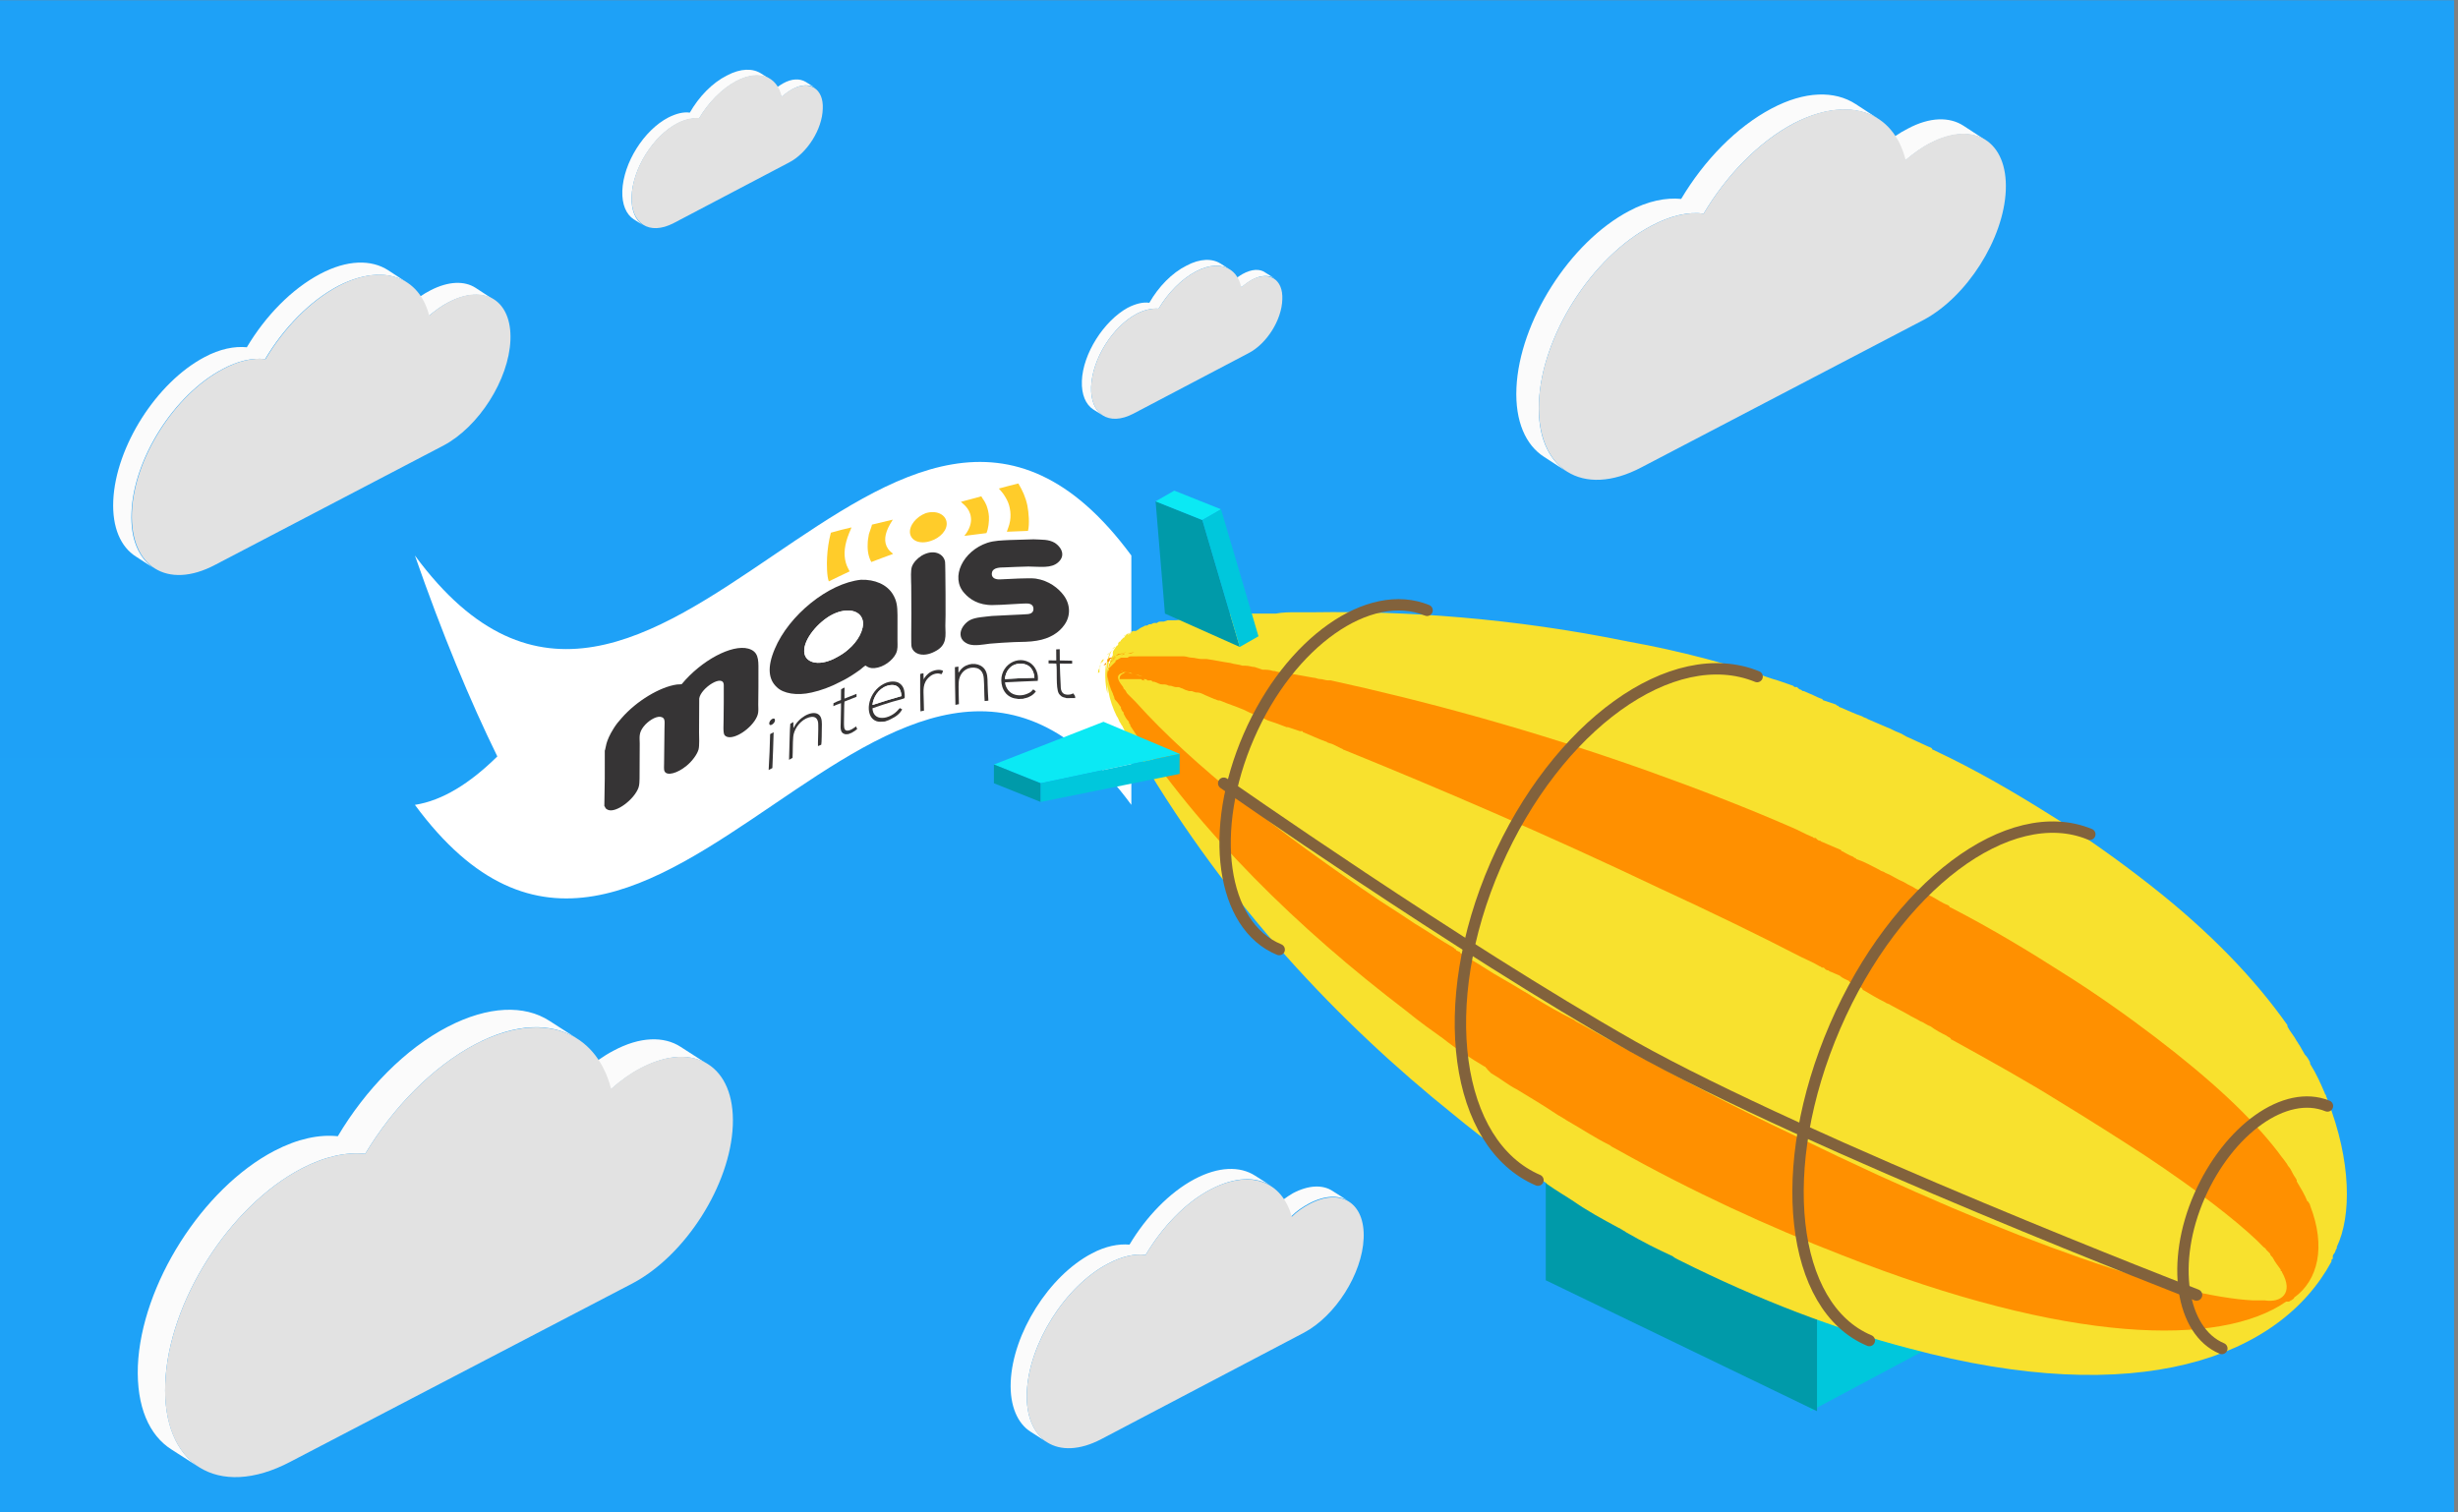 <?xml version="1.0" encoding="utf-8"?>
<!-- Generator: Adobe Illustrator 16.0.0, SVG Export Plug-In . SVG Version: 6.00 Build 0)  -->
<!DOCTYPE svg PUBLIC "-//W3C//DTD SVG 1.1//EN" "http://www.w3.org/Graphics/SVG/1.1/DTD/svg11.dtd">
<svg version="1.1" id="Camada_1" xmlns="http://www.w3.org/2000/svg" xmlns:xlink="http://www.w3.org/1999/xlink" x="0px" y="0px"
	 width="585px" height="360px" viewBox="0 0 585 360" enable-background="new 0 0 585 360" xml:space="preserve">
<rect x="0" y="0" width="585" height="360" fill="#808080" stroke="none"/>
<g>
	
		<linearGradient id="SVGID_1_" gradientUnits="userSpaceOnUse" x1="520.752" y1="-931.544" x2="830.252" y2="-931.544" gradientTransform="matrix(5.223757e-011 -1.163 1.163 5.223757e-011 1375.89 966.049)">
		<stop  offset="0" style="stop-color:#1EA2F7"/>
		<stop  offset="1" style="stop-color:#1EA1F7"/>
	</linearGradient>
	<rect y="0.051" fill="url(#SVGID_1_)" width="584.076" height="360.104"/>
	<g>
		<g enable-background="new    ">
			<g>
				<g>
					<g>
						<g>
							<defs>
								<polygon id="SVGID_2_" points="-146.884,371.107 -146.651,241.494 -36.468,195.186 -36.701,324.8 								"/>
							</defs>
							<clipPath id="SVGID_3_">
								<use xlink:href="#SVGID_2_"  overflow="visible"/>
							</clipPath>
							<g clip-path="url(#SVGID_3_)">
								<path fill="#FFC000" d="M-91.734,311.188c-2.676,1.162-5.352,4.071-7.446,8.492c-4.072,8.844-4.072,20.596,0,26.063
									c2.094,2.676,4.77,3.374,7.446,2.211c2.676-1.164,5.352-4.072,7.446-8.494c4.188-8.959,4.188-20.594,0.116-26.063
									C-86.382,310.723-89.058,310.023-91.734,311.188"/>
								<path fill="#FFC000" d="M-91.734,265.462c-13.031,5.47-26.062,19.431-36.068,40.606l9.773,12.914
									c7.097-14.896,16.405-25.364,26.295-29.438l0,0c9.89-4.188,19.198-1.396,26.295,7.563l9.773-21.293
									C-65.671,263.018-78.702,259.993-91.734,265.462"/>
								<path fill="#FFC000" d="M-91.618,218.34c-19.896,8.378-39.792,29.786-55.15,62.364l9.773,12.914
									c12.566-26.761,28.971-44.329,45.26-51.193c16.405-6.864,32.811-3.024,45.376,13.265l9.773-21.176
									C-51.709,214.734-71.722,209.963-91.618,218.34"/>
							</g>
						</g>
					</g>
				</g>
			</g>
		</g>
	</g>
	<g>
		<g enable-background="new    ">
			<g>
				<path fill="#FBFBFB" d="M113.179,68.505l4.339,2.83c-2.641-1.697-6.415-1.603-10.659,0.566
					c-1.697,0.849-3.208,1.981-4.811,3.302l-4.339-2.83c1.509-1.321,3.113-2.452,4.811-3.302
					C106.766,66.901,110.538,66.807,113.179,68.505z"/>
				<path fill="#FBFBFB" d="M48.655,85.013c3.679-1.98,7.169-2.642,10.093-2.358c4.434-7.453,10.66-13.868,17.452-17.453
					c6.415-3.396,12.169-3.49,16.226-0.849l4.339,2.83c-4.057-2.547-9.717-2.453-16.226,0.849
					c-6.792,3.584-13.018,9.999-17.452,17.451c-2.924-0.377-6.415,0.377-10.093,2.359c-11.509,6.037-21.226,21.319-21.697,34.149
					c-0.283,6.415,1.792,10.942,5.377,13.301l-4.339-2.831c-3.584-2.264-5.66-6.887-5.377-13.301
					C27.524,106.332,37.241,91.051,48.655,85.013z"/>
			</g>
			<g>
				<path fill="#E2E2E2" d="M80.635,68.034c-6.792,3.584-13.018,10-17.451,17.451c-2.925-0.377-6.415,0.378-10.094,2.359
					c-11.509,6.037-21.226,21.319-21.697,34.149c-0.472,12.829,8.396,18.489,19.81,12.452l54.337-28.395
					c8.396-4.433,15.565-15.659,15.942-25.093c0.377-9.433-6.131-13.489-14.527-9.15c-1.699,0.85-3.208,1.981-4.811,3.302
					C99.785,65.864,91.2,62.562,80.635,68.034z"/>
			</g>
		</g>
	</g>
	<g>
		<g enable-background="new    ">
			<g>
				<path fill="#FBFBFB" d="M317.104,283.453l3.842,2.441c-2.327-1.514-5.701-1.396-9.427,0.582
					c-1.514,0.813-2.906,1.743-4.188,3.023l-3.84-2.441c1.396-1.164,2.793-2.211,4.188-3.024
					C311.403,282.057,314.777,281.941,317.104,283.453z"/>
				<path fill="#FBFBFB" d="M259.86,298.346c3.258-1.744,6.399-2.326,8.959-2.095c3.956-6.632,9.541-12.449,15.475-15.591
					c5.701-3.025,10.819-3.143,14.428-0.814l3.84,2.443c-3.604-2.327-8.607-2.211-14.428,0.813
					c-6.051,3.144-11.519,8.959-15.475,15.592c-2.56-0.351-5.701,0.351-8.959,2.096c-10.239,5.352-18.849,19.081-19.314,30.6
					c-0.232,5.701,1.629,9.773,4.771,11.868l-3.839-2.442c-3.142-1.979-5.003-6.168-4.771-11.868
					C241.012,317.427,249.621,303.698,259.86,298.346z"/>
			</g>
			<g>
				<path fill="#E2E2E2" d="M288.134,283.104c-6.051,3.145-11.519,8.959-15.475,15.593c-2.56-0.351-5.701,0.351-8.959,2.096
					c-10.239,5.353-18.849,19.081-19.314,30.601c-0.465,11.521,7.447,16.521,17.686,11.17l48.285-25.363
					c7.443-3.956,13.846-13.963,14.191-22.456c0.353-8.492-5.468-12.101-12.915-8.146c-1.512,0.813-2.907,1.745-4.188,3.024
					C305.12,281.126,297.559,278.217,288.134,283.104z"/>
			</g>
		</g>
	</g>
	<g>
		<g enable-background="new    ">
			<g>
				<path fill="#FBFBFB" d="M301.113,64.858l2.211,1.396c-1.28-0.813-3.258-0.813-5.354,0.35c-0.812,0.465-1.629,1.047-2.442,1.746
					l-2.209-1.396c0.813-0.698,1.627-1.28,2.44-1.745C297.855,64.043,299.834,63.927,301.113,64.858z"/>
				<path fill="#FBFBFB" d="M268.419,73.236c1.862-0.931,3.607-1.396,5.12-1.164c2.21-3.84,5.352-7.098,8.842-8.843
					c3.258-1.745,6.167-1.745,8.146-0.465l2.211,1.396c-1.979-1.28-4.887-1.28-8.146,0.465c-3.49,1.862-6.632,5.12-8.843,8.843
					c-1.513-0.115-3.258,0.233-5.119,1.164c-5.818,3.025-10.704,10.82-10.937,17.453c-0.116,3.258,0.931,5.584,2.676,6.748
					l-2.211-1.396c-1.745-1.164-2.792-3.491-2.676-6.749C257.715,84.171,262.718,76.376,268.419,73.236z"/>
			</g>
			<g>
				<path fill="#E2E2E2" d="M284.592,64.625c-3.49,1.862-6.632,5.12-8.843,8.843c-1.513-0.115-3.258,0.233-5.119,1.164
					c-5.818,3.025-10.704,10.82-10.937,17.453c-0.233,6.517,4.188,9.424,10.006,6.399l27.458-14.427
					c4.306-2.211,7.912-7.912,8.028-12.799c0.229-4.771-3.145-6.864-7.33-4.653c-0.814,0.465-1.629,1.047-2.443,1.746
					C294.365,63.461,289.943,61.833,284.592,64.625z"/>
			</g>
		</g>
	</g>
	<g>
		<g enable-background="new    ">
			<g>
				<path fill="#FBFBFB" d="M191.745,19.482l2.21,1.396c-1.28-0.813-3.258-0.813-5.352,0.35c-0.814,0.466-1.629,1.047-2.443,1.746
					l-2.21-1.396c0.814-0.698,1.629-1.28,2.443-1.745C188.487,18.667,190.348,18.667,191.745,19.482z"/>
				<path fill="#FBFBFB" d="M159.05,27.976c1.861-0.932,3.607-1.396,5.119-1.164c2.211-3.839,5.352-7.098,8.843-8.844
					c3.258-1.744,6.167-1.744,8.145-0.465l2.21,1.396c-1.978-1.28-4.887-1.28-8.145,0.465c-3.49,1.861-6.632,5.119-8.842,8.842
					c-1.513-0.116-3.258,0.233-5.12,1.164c-5.817,3.025-10.704,10.821-10.937,17.453c-0.117,3.258,0.931,5.585,2.676,6.748
					l-2.21-1.396c-1.746-1.164-2.792-3.489-2.676-6.748C148.346,38.795,153.233,31,159.05,27.976z"/>
			</g>
			<g>
				<path fill="#E2E2E2" d="M175.223,19.249c-3.49,1.861-6.632,5.119-8.842,8.842c-1.513-0.115-3.258,0.233-5.12,1.164
					c-5.817,3.025-10.704,10.82-10.937,17.453c-0.233,6.516,4.188,9.424,10.006,6.399l27.458-14.427
					c4.305-2.211,7.912-7.912,8.028-12.799c0.232-4.771-3.142-6.864-7.33-4.653c-0.814,0.466-1.629,1.047-2.443,1.746
					C184.88,18.085,180.575,16.456,175.223,19.249z"/>
			</g>
		</g>
	</g>
	<g enable-background="new    ">
		<g enable-background="new    ">
			<g>
				<g>
					<g>
						<g>
							<defs>
								<path id="SVGID_4_" d="M-96.366,71.615l30.367,16.639c1.048,0.582,1.979,1.279,2.908,2.211l-30.366-16.639
									C-94.387,72.895-95.318,72.197-96.366,71.615z"/>
							</defs>
							<clipPath id="SVGID_5_">
								<use xlink:href="#SVGID_4_"  overflow="visible"/>
							</clipPath>
							<g clip-path="url(#SVGID_5_)">
								<path fill="#E2E2E2" d="M-63.089,90.347l-30.366-16.638c-0.814-0.932-1.745-1.63-2.909-2.212l30.367,16.639
									C-64.951,88.718-64.02,89.531-63.089,90.347"/>
							</g>
						</g>
					</g>
				</g>
			</g>
		</g>
		<g>
			<g>
				<path id="SVGID_6_" fill="#E2E2E2" d="M-87.407,63.702l30.482,16.522c-10.122-5.585-25.597-0.117-25.829,0l-30.366-16.638
					C-112.887,63.587-97.529,58.117-87.407,63.702z"/>
			</g>
			<g>
				<g>
					<g>
						<g>
							<defs>
								<path id="SVGID_7_" d="M-87.407,63.702l30.482,16.522c-10.122-5.585-25.597-0.117-25.829,0l-30.366-16.638
									C-112.887,63.587-97.529,58.117-87.407,63.702z"/>
							</defs>
							<clipPath id="SVGID_9_">
								<use xlink:href="#SVGID_7_"  overflow="visible"/>
							</clipPath>
							<g clip-path="url(#SVGID_9_)" enable-background="new    ">
								<path fill="#E2E2E2" d="M-82.752,80.225l-30.366-16.638c0,0,0.115,0,0.231-0.116l30.251,16.754H-82.752"/>
								<path fill="#E2E2E2" d="M-82.636,80.225l-30.367-16.638c0.466-0.116,1.514-0.466,3.025-0.932l30.367,16.639
									C-81.125,79.759-82.17,80.108-82.636,80.225"/>
								<path fill="#E2E2E2" d="M-79.611,79.294l-30.367-16.521c1.047-0.232,2.21-0.465,3.49-0.813l30.367,16.638
									C-77.401,78.827-78.564,79.061-79.611,79.294"/>
								<path fill="#E2E2E2" d="M-76.121,78.596l-30.367-16.638c0.931-0.233,1.978-0.35,3.024-0.466l30.367,16.639
									C-74.143,78.246-75.074,78.363-76.121,78.596"/>
								<path fill="#E2E2E2" d="M-72.979,78.13l-30.367-16.639c0.814-0.115,1.745-0.232,2.561-0.232l30.366,16.638
									C-71.35,77.898-72.165,78.014-72.979,78.13"/>
								<path fill="#E2E2E2" d="M-70.419,77.898l-30.366-16.638c0.697,0,1.513-0.116,2.211-0.116l30.366,16.638
									C-68.907,77.781-69.721,77.781-70.419,77.898"/>
								<path fill="#E2E2E2" d="M-68.208,77.781l-30.366-16.638c0.696,0,1.278,0,1.978,0.116l30.367,16.638
									C-66.813,77.781-67.51,77.781-68.208,77.781"/>
								<path fill="#E2E2E2" d="M-66.231,77.898L-96.598,61.26c0.582,0,1.163,0.117,1.745,0.117l30.367,16.638
									C-65.067,77.898-65.649,77.898-66.231,77.898"/>
								<path fill="#E2E2E2" d="M-64.486,78.014l-30.367-16.638c0.466,0.115,0.931,0.115,1.513,0.231l30.367,16.638
									C-63.555,78.13-64.02,78.13-64.486,78.014"/>
								<path fill="#E2E2E2" d="M-62.973,78.246l-30.482-16.638c0.465,0.116,0.931,0.233,1.396,0.233l30.367,16.638
									C-62.042,78.363-62.507,78.363-62.973,78.246"/>
								<path fill="#E2E2E2" d="M-61.693,78.479L-92.06,61.841c0.349,0.116,0.814,0.231,1.163,0.349l30.367,16.638
									C-60.878,78.712-61.228,78.596-61.693,78.479"/>
								<path fill="#E2E2E2" d="M-60.414,78.827L-90.781,62.19c0.35,0.116,0.813,0.232,1.164,0.349l30.25,16.639
									C-59.715,79.061-60.064,78.945-60.414,78.827"/>
								<path fill="#E2E2E2" d="M-59.367,79.177l-30.367-16.639c0.35,0.117,0.698,0.233,0.932,0.35l30.367,16.638
									C-58.668,79.527-59.017,79.294-59.367,79.177"/>
								<path fill="#E2E2E2" d="M-58.319,79.643l-30.367-16.638c0.349,0.115,0.698,0.349,0.931,0.465l30.367,16.638
									C-57.738,79.876-57.97,79.759-58.319,79.643"/>
								<path fill="#E2E2E2" d="M-57.388,80.108L-87.755,63.47c0.116,0.116,0.232,0.116,0.466,0.231l30.366,16.522
									C-57.156,80.225-57.272,80.108-57.388,80.108"/>
							</g>
						</g>
					</g>
				</g>
			</g>
		</g>
		<g>
			<polygon fill="#CBCBCC" points="-83.567,80.573 -114.05,63.936 -113.12,63.702 -82.752,80.225 			"/>
		</g>
		<g enable-background="new    ">
			<g>
				<path id="SVGID_8_" fill="#9A999E" d="M-94.969,93.838l-30.367-16.639c6.399-19.081,1.745-25.248,0.35-26.527L-94.62,67.31
					C-93.224,68.59-88.57,74.756-94.969,93.838z"/>
			</g>
			<g>
				<g>
					<g>
						<g>
							<defs>
								<path id="SVGID_10_" d="M-94.969,93.838l-30.367-16.639c6.399-19.081,1.745-25.248,0.35-26.527L-94.62,67.31
									C-93.224,68.59-88.57,74.756-94.969,93.838z"/>
							</defs>
							<clipPath id="SVGID_11_">
								<use xlink:href="#SVGID_10_"  overflow="visible"/>
							</clipPath>
							<g clip-path="url(#SVGID_11_)" enable-background="new    ">
								<path fill="#9A999E" d="M-94.969,93.838l-30.367-16.639c0.232-0.813,0.466-1.512,0.698-2.21l30.367,16.639
									C-94.387,92.324-94.621,93.023-94.969,93.838"/>
								<path fill="#9A999E" d="M-94.155,91.627l-30.367-16.639c0.232-0.813,0.465-1.513,0.698-2.21l30.367,16.639
									C-93.689,90.115-93.922,90.813-94.155,91.627"/>
								<path fill="#9A999E" d="M-93.573,89.416l-30.367-16.639c0.231-0.698,0.349-1.396,0.581-2.095l30.367,16.521
									C-93.108,87.904-93.34,88.602-93.573,89.416"/>
								<path fill="#9A999E" d="M-92.992,87.205l-30.367-16.521c0.116-0.698,0.35-1.396,0.466-2.094l30.367,16.638
									C-92.642,85.809-92.875,86.508-92.992,87.205"/>
								<path fill="#9A999E" d="M-92.526,85.112l-30.367-16.521c0.116-0.698,0.232-1.396,0.349-2.095l30.367,16.639
									C-92.293,83.715-92.41,84.412-92.526,85.112"/>
								<path fill="#9A999E" d="M-92.177,83.017l-30.367-16.638c0.116-0.698,0.233-1.514,0.351-2.211l30.367,16.638
									C-91.944,81.62-92.06,82.319-92.177,83.017"/>
								<path fill="#9A999E" d="M-91.828,80.923l-30.367-16.639c0.116-0.813,0.116-1.629,0.231-2.442l30.367,16.638
									C-91.711,79.294-91.711,80.108-91.828,80.923"/>
								<path fill="#9A999E" d="M-91.711,78.479l-30.366-16.638c0.349-7.33-1.979-10.355-2.909-11.17l30.367,16.638
									C-93.689,68.24-91.363,71.15-91.711,78.479"/>
							</g>
						</g>
					</g>
				</g>
			</g>
		</g>
		<g enable-background="new    ">
			<g>
				<g>
					<g>
						<g>
							<defs>
								<path id="SVGID_13_" d="M-128.129,48.112l30.368,16.522c1.163,0.698,2.21,1.512,3.142,2.676l-30.367-16.638
									C-125.802,49.625-126.849,48.694-128.129,48.112z"/>
							</defs>
							<clipPath id="SVGID_15_">
								<use xlink:href="#SVGID_13_"  overflow="visible"/>
							</clipPath>
							<g clip-path="url(#SVGID_15_)">
								<path fill="#9A999E" d="M-94.503,67.31l-30.367-16.638c-0.932-1.164-1.979-1.979-3.142-2.677l30.251,16.639
									C-96.482,65.332-95.435,66.146-94.503,67.31"/>
							</g>
						</g>
					</g>
				</g>
			</g>
		</g>
		<g>
			<g>
				<path id="SVGID_12_" fill="#E2E2E2" d="M-122.428,39.617l30.368,16.639c-5.469-3.025-13.846-2.677-20.595,0.813
					c-1.979,1.047-3.724,2.21-6.166,3.839l-30.483-16.754c2.443-1.629,4.306-2.792,6.166-3.84
					C-136.273,36.943-127.896,36.594-122.428,39.617z"/>
			</g>
			<g>
				<g>
					<g>
						<g>
							<defs>
								<path id="SVGID_16_" d="M-122.428,39.617l30.368,16.639c-5.469-3.025-13.846-2.677-20.595,0.813
									c-1.979,1.047-3.724,2.21-6.166,3.839l-30.483-16.754c2.443-1.629,4.306-2.792,6.166-3.84
									C-136.273,36.943-127.896,36.594-122.428,39.617z"/>
							</defs>
							<clipPath id="SVGID_17_">
								<use xlink:href="#SVGID_16_"  overflow="visible"/>
							</clipPath>
							<g clip-path="url(#SVGID_17_)" enable-background="new    ">
								<path fill="#E2E2E2" d="M-118.821,60.794l-30.483-16.639c2.443-1.629,4.305-2.792,6.166-3.84
									c0.351-0.231,0.814-0.349,1.164-0.582l30.367,16.638c-0.35,0.233-0.814,0.35-1.164,0.582
									C-114.632,58.002-116.377,59.164-118.821,60.794"/>
								<path fill="#E2E2E2" d="M-111.491,56.372l-30.367-16.638c0.698-0.349,1.513-0.582,2.327-0.931l30.367,16.638
									C-109.978,55.791-110.792,56.024-111.491,56.372"/>
								<path fill="#E2E2E2" d="M-109.281,55.558l-30.367-16.638c0.582-0.233,1.28-0.35,1.979-0.582l30.367,16.638
									C-108,55.093-108.583,55.325-109.281,55.558"/>
								<path fill="#E2E2E2" d="M-107.302,54.977l-30.367-16.638c0.582-0.116,1.163-0.232,1.745-0.35l30.367,16.639
									C-106.139,54.628-106.72,54.861-107.302,54.977"/>
								<path fill="#E2E2E2" d="M-105.557,54.511l-30.367-16.639c0.582-0.115,1.163-0.231,1.629-0.231l30.367,16.638
									C-104.394,54.395-104.975,54.511-105.557,54.511"/>
								<path fill="#E2E2E2" d="M-103.928,54.279l-30.367-16.638c0.467-0.117,1.048-0.117,1.514-0.117l30.367,16.638
									C-102.881,54.161-103.346,54.279-103.928,54.279"/>
								<path fill="#E2E2E2" d="M-102.299,54.161l-30.366-16.638c0.465,0,0.931,0,1.513,0l30.367,16.638
									C-101.369,54.161-101.833,54.161-102.299,54.161"/>
								<path fill="#E2E2E2" d="M-100.903,54.161l-30.367-16.638c0.465,0,0.931,0,1.396,0l30.367,16.638
									C-99.972,54.161-100.438,54.161-100.903,54.161"/>
								<path fill="#E2E2E2" d="M-99.507,54.161l-30.367-16.638c0.467,0,0.814,0.117,1.28,0.117l30.367,16.638
									C-98.576,54.279-99.041,54.161-99.507,54.161"/>
								<path fill="#E2E2E2" d="M-98.227,54.279l-30.367-16.638c0.35,0,0.814,0.116,1.163,0.231l30.367,16.639
									C-97.413,54.395-97.761,54.395-98.227,54.279"/>
								<path fill="#E2E2E2" d="M-97.064,54.511l-30.367-16.639c0.351,0.116,0.698,0.116,1.048,0.233l30.367,16.638
									C-96.25,54.628-96.598,54.511-97.064,54.511"/>
								<path fill="#E2E2E2" d="M-95.9,54.743l-30.367-16.638c0.349,0.116,0.698,0.116,1.047,0.232l30.367,16.638
									C-95.202,54.861-95.551,54.743-95.9,54.743"/>
								<path fill="#E2E2E2" d="M-94.969,54.977l-30.367-16.638c0.35,0.116,0.582,0.232,0.932,0.349l30.367,16.638
									C-94.271,55.209-94.621,55.093-94.969,54.977"/>
								<path fill="#E2E2E2" d="M-94.039,55.325l-30.367-16.638c0.231,0.116,0.582,0.233,0.813,0.349l30.483,16.639
									C-93.457,55.558-93.689,55.442-94.039,55.325"/>
								<path fill="#E2E2E2" d="M-93.108,55.675l-30.367-16.639c0.232,0.116,0.466,0.233,0.814,0.35l30.366,16.638
									C-92.642,55.906-92.875,55.791-93.108,55.675"/>
								<path fill="#E2E2E2" d="M-92.41,56.024l-30.367-16.638c0.116,0,0.231,0.116,0.349,0.116L-92.06,56.14
									C-92.177,56.14-92.293,56.024-92.41,56.024"/>
							</g>
						</g>
					</g>
				</g>
			</g>
		</g>
		<g enable-background="new    ">
			<g>
				<path id="SVGID_14_" fill="#9A999E" d="M-160.242,50.905l30.367,16.639c3.024,1.629,5.585,3.723,7.796,6.398l-30.367-16.638
					C-154.657,54.743-157.216,52.532-160.242,50.905z"/>
			</g>
			<g>
				<g>
					<g>
						<g>
							<defs>
								<path id="SVGID_18_" d="M-160.242,50.905l30.367,16.639c3.024,1.629,5.585,3.723,7.796,6.398l-30.367-16.638
									C-154.657,54.743-157.216,52.532-160.242,50.905z"/>
							</defs>
							<clipPath id="SVGID_19_">
								<use xlink:href="#SVGID_18_"  overflow="visible"/>
							</clipPath>
							<g clip-path="url(#SVGID_19_)" enable-background="new    ">
								<path fill="#9A999E" d="M-121.962,73.942l-30.366-16.638c-2.211-2.676-4.888-4.771-7.796-6.399l30.366,16.639
									C-126.849,69.172-124.173,71.266-121.962,73.942"/>
							</g>
						</g>
					</g>
				</g>
			</g>
		</g>
		<path fill="#E2E2E2" d="M-57.388,107.683L-57.388,107.683c0-0.698,0-1.28,0-1.862c0-5.352-1.396-10.006-3.84-13.38
			c-0.581-0.813-1.279-1.513-1.978-2.211l-28.391-15.591c0.698,0.698-0.582,0.465,0,1.164c2.443,3.374,3.84,7.912,3.84,13.38
			c0,0.582,0,1.163,0,1.745c0,0.116,0,0.231,0,0.349c0,0.698-0.115,1.28-0.115,1.979c0,0.115,0,0.349,0,0.465
			c-0.116,0.465-0.116,1.047-0.233,1.512c0,0.117,0,0.233,0,0.349c-0.116,0.582-0.232,1.164-0.349,1.63
			c-0.116,0.582-0.232,1.047-0.35,1.629c0,0.116,0,0.116,0,0.232c-0.117,0.465-0.232,0.932-0.35,1.396
			c0,0.117-0.116,0.349-0.116,0.465c-0.116,0.349-0.232,0.698-0.349,1.047c0,0.116-0.117,0.349-0.117,0.465
			c-0.116,0.35-0.232,0.698-0.35,1.047c-0.115,0.233-0.115,0.35-0.231,0.582c-0.116,0.35-0.233,0.698-0.35,1.047
			c0,0.117-0.116,0.35-0.116,0.467c-0.232,0.465-0.35,0.931-0.582,1.396c0,0,0,0.116-0.116,0.116
			c-0.232,0.465-0.349,0.813-0.581,1.28c-0.117,0.116-0.117,0.349-0.233,0.466c-0.115,0.349-0.349,0.698-0.465,1.047
			c-0.115,0.116-0.115,0.349-0.232,0.465c-0.232,0.349-0.35,0.698-0.581,1.047c-0.116,0.116-0.116,0.232-0.233,0.35
			c-0.231,0.465-0.465,0.931-0.813,1.396c-0.116,0.116-0.116,0.233-0.232,0.349c-0.231,0.35-0.465,0.698-0.582,1.048
			c-0.116,0.115-0.231,0.349-0.349,0.465c-0.232,0.349-0.35,0.582-0.582,0.931c-0.116,0.233-0.232,0.349-0.35,0.582
			c-0.231,0.233-0.35,0.582-0.582,0.814c-0.115,0.232-0.231,0.466-0.465,0.581c-0.232,0.232-0.35,0.466-0.582,0.814
			c-0.115,0.232-0.35,0.465-0.466,0.582c-0.116,0.233-0.349,0.465-0.465,0.698c-0.233,0.232-0.35,0.465-0.582,0.697
			c-0.116,0.232-0.349,0.35-0.466,0.582c-0.232,0.233-0.465,0.582-0.697,0.814c-0.117,0.233-0.35,0.349-0.466,0.582
			c-0.349,0.349-0.582,0.698-0.931,1.047c-0.116,0.116-0.232,0.349-0.467,0.465c-0.465,0.582-1.047,1.047-1.512,1.629
			c-0.233,0.233-0.35,0.35-0.582,0.582s-0.466,0.465-0.698,0.582c-0.231,0.233-0.349,0.35-0.582,0.582
			c-0.231,0.233-0.465,0.35-0.697,0.582c-0.116,0.116-0.232,0.232-0.466,0.35c-0.466,0.349-0.931,0.697-1.396,1.047
			c-0.116,0.117-0.232,0.232-0.465,0.349c-0.582,0.465-1.164,0.813-1.746,1.164c-0.116,0.116-0.232,0.116-0.232,0.233
			c-0.465,0.349-1.047,0.697-1.513,0.931c-0.116,0.116-0.349,0.232-0.465,0.232c-0.582,0.349-1.164,0.697-1.745,0.931
			c0,0,0,0-0.117,0c-0.116,0-0.116,0.116-0.349,0.116c-0.116,0-0.232,0.115-0.35,0.231c-0.116,0.117-0.35,0.117-0.466,0.233
			c-0.116,0-0.116,0.116-0.231,0.116c0,0,0,0-0.116,0c-0.233,0.116-0.582,0.349-0.932,0.465c-0.35,0.232-0.697,0.349-1.163,0.582
			c-0.814,0.465-1.861,0.931-2.908,1.513c-0.233,0.116-0.351,0.232-0.582,0.349c-0.582,0.233-1.164,0.582-1.745,0.932l0,0
			c-0.466,0.231-0.814,0.465-1.28,0.697c-0.349,0.117-0.582,0.35-0.931,0.467c-0.582,0.231-1.047,0.582-1.629,0.813
			c0,0-0.116,0-0.116,0.116c-0.35,0.116-0.582,0.349-0.931,0.465c-1.048,0.465-1.979,1.047-3.143,1.629
			c-1.047,0.582-2.095,1.047-3.258,1.629c-0.582,0.35-1.28,0.698-1.979,0.932c-1.279,0.697-2.561,1.279-3.955,1.978
			c-1.28,0.582-2.562,1.28-3.84,1.979c-0.814,0.349-1.514,0.813-2.327,1.164c-1.396,0.697-2.676,1.396-4.072,2.094
			c-2.56,1.28-5.119,2.56-7.912,3.956c-0.231,0.116-0.349,0.231-0.581,0.231c-0.35,0.116-0.698,0.35-1.048,0.465
			c-0.349,0.117-0.697,0.35-0.931,0.466c-0.35,0.116-0.581,0.349-0.932,0.466c-0.115,0.116-0.349,0.116-0.465,0.231
			c-0.466,0.233-0.931,0.466-1.28,0.698c-1.629,0.814-3.258,1.629-5.003,2.561c-0.349,0.115-0.697,0.349-0.931,0.465
			c-1.164,0.582-2.211,1.164-3.374,1.745c-1.513,0.813-3.142,1.629-4.771,2.442c-0.467,0.233-0.932,0.466-1.396,0.698l0,0
			c-1.28,0.582-2.442,1.28-3.723,1.862c-0.349,0.115-0.582,0.349-0.931,0.465c-0.349,0.231-0.698,0.349-1.047,0.582
			c-0.232,0.117-0.349,0.232-0.582,0.349c-0.582,0.35-1.164,0.582-1.745,0.931c-0.116,0.117-0.233,0.117-0.349,0.233
			c-0.233,0.116-0.465,0.233-0.814,0.349c-0.465,0.232-1.047,0.582-1.513,0.814c-0.232,0.116-0.349,0.232-0.582,0.232
			c-0.465,0.232-0.931,0.466-1.396,0.697c-0.116,0.116-0.349,0.116-0.465,0.233c-0.465,0.231-0.931,0.465-1.396,0.698
			c-0.233,0.116-0.465,0.232-0.698,0.349c-0.698,0.349-1.396,0.698-2.094,1.047c-3.839,1.979-7.795,3.956-11.751,5.935
			c-0.116,0-0.116,0.116-0.232,0.116c-1.28,0.698-2.56,1.28-3.84,1.979c-0.116,0.117-0.232,0.117-0.349,0.231
			c-1.28,0.582-2.443,1.28-3.723,1.862c-0.232,0.115-0.582,0.232-0.814,0.349c-0.349,0.232-0.698,0.351-1.047,0.582
			c-0.349,0.116-0.698,0.351-1.047,0.466c-0.232,0.115-0.582,0.351-0.814,0.465c-0.349,0.232-0.698,0.351-1.163,0.582
			c-0.349,0.231-0.698,0.351-1.164,0.582c-0.349,0.115-0.582,0.351-0.931,0.465c-0.465,0.232-0.814,0.467-1.163,0.582
			c-0.233,0.117-0.466,0.232-0.698,0.351c-0.582,0.231-1.047,0.582-1.513,0.813c-0.232,0.116-0.349,0.231-0.582,0.231
			c-0.233,0.116-0.349,0.231-0.582,0.351c-0.582,0.23-1.047,0.582-1.629,0.813c-1.047,0.582-2.094,1.047-3.141,1.629
			c-0.349,0.232-0.698,0.35-1.047,0.582c-1.164,0.582-2.327,1.164-3.49,1.745c-0.117,0.116-0.233,0.116-0.349,0.233
			c-0.465,0.23-0.931,0.465-1.396,0.695c-0.232,0.116-0.582,0.232-0.814,0.467c-0.349,0.23-0.814,0.35-1.163,0.582
			c-0.233,0.115-0.582,0.231-0.814,0.35c-0.349,0.115-0.698,0.349-1.047,0.465c-0.349,0.117-0.582,0.35-0.814,0.465
			c-0.349,0.232-0.814,0.35-1.164,0.582c-0.232,0.116-0.465,0.232-0.582,0.35c-0.349,0.115-0.582,0.351-0.931,0.465
			c-0.349,0.231-0.814,0.351-1.163,0.582c-0.233,0.117-0.466,0.232-0.698,0.351c-0.233,0.115-0.582,0.231-0.814,0.465
			c-0.465,0.231-0.931,0.465-1.513,0.698c-0.116,0-0.116,0.115-0.232,0.115c-0.466,0.231-0.931,0.466-1.396,0.697
			c-0.232,0.115-0.349,0.232-0.582,0.232c-0.465,0.232-0.931,0.465-1.28,0.697c-0.117,0.117-0.233,0.117-0.349,0.232
			c-0.465,0.231-0.931,0.467-1.396,0.697c-0.116,0.116-0.232,0.116-0.465,0.23c-0.465,0.231-0.814,0.467-1.28,0.699
			c-0.116,0.114-0.349,0.114-0.465,0.23c-1.047,0.466-1.978,0.931-2.909,1.513c-0.349,0.232-0.698,0.351-1.164,0.582
			c-0.349,0.116-0.698,0.351-1.047,0.466c-0.117,0-0.233,0.116-0.233,0.116c-0.465,0.231-0.931,0.466-1.396,0.697
			c-0.117,0.116-0.233,0.116-0.466,0.231c-0.349,0.231-0.814,0.351-1.163,0.582c-0.117,0.115-0.349,0.115-0.466,0.23
			c-0.349,0.232-0.698,0.352-1.047,0.466c-0.233,0.116-0.349,0.231-0.582,0.231c-0.349,0.115-0.698,0.351-0.931,0.467
			c-0.232,0.115-0.465,0.23-0.582,0.351c-0.233,0.114-0.582,0.231-0.814,0.466c-0.233,0.114-0.465,0.23-0.698,0.351
			c-0.233,0.114-0.465,0.231-0.814,0.349c-0.233,0.116-0.465,0.232-0.698,0.35c-0.349,0.117-0.582,0.352-0.931,0.468
			c-0.116,0.114-0.349,0.114-0.465,0.231c-0.349,0.114-0.582,0.35-0.931,0.465c-0.233,0.117-0.465,0.231-0.582,0.351
			c-0.232,0.116-0.465,0.231-0.698,0.351c-0.233,0.115-0.466,0.231-0.698,0.351c-0.233,0.116-0.465,0.231-0.698,0.35
			c-0.233,0.115-0.349,0.232-0.582,0.351c-0.233,0.115-0.465,0.23-0.698,0.35c-0.233,0.118-0.349,0.23-0.582,0.23
			c-0.232,0.117-0.349,0.232-0.582,0.352c-0.232,0.116-0.465,0.23-0.582,0.352c-0.349,0.113-0.698,0.35-1.047,0.465
			c0,0-0.116,0-0.116,0.114c-0.814,0.351-1.513,0.814-2.327,1.163c-0.116,0.117-0.232,0.117-0.349,0.233
			c-0.232,0.114-0.465,0.229-0.698,0.349c-0.117,0.117-0.233,0.117-0.349,0.23c-0.233,0.117-0.465,0.232-0.698,0.352
			c-0.116,0.116-0.233,0.116-0.349,0.23c-0.232,0.117-0.349,0.231-0.582,0.231c-0.117,0.117-0.349,0.117-0.465,0.233
			c-0.117,0.115-0.349,0.115-0.466,0.232c-0.116,0.113-0.232,0.113-0.349,0.23c-0.233,0.113-0.349,0.113-0.582,0.23
			c-0.116,0-0.232,0.115-0.349,0.115c-0.116,0.116-0.349,0.116-0.465,0.232c-0.116,0-0.232,0.115-0.349,0.115
			c-0.116,0.117-0.349,0.117-0.465,0.23c-0.116,0-0.232,0.117-0.349,0.117c-0.116,0.115-0.232,0.115-0.349,0.23
			c-0.116,0-0.232,0.117-0.349,0.117s-0.233,0.114-0.349,0.114c-0.117,0-0.233,0.117-0.349,0.117c-0.116,0-0.233,0.114-0.349,0.114
			c-0.116,0-0.233,0.117-0.233,0.117c-0.116,0-0.232,0.114-0.349,0.114s-0.117,0.116-0.233,0.116c0,0-0.116,0-0.116,0.115
			c-0.233,0.115-0.349,0.232-0.582,0.232c0,0-0.116,0-0.116,0.114c-0.233,0.117-0.349,0.117-0.582,0.233h-0.117
			c-0.232,0.115-0.349,0.115-0.465,0.23l0,0c-0.116,0-0.232,0.115-0.349,0.115c0,0,0,0-0.116,0c-0.116,0-0.116,0-0.116,0
			c-0.582,0.117-1.164,0.117-1.746,0.117c-0.116,0-0.232,0-0.349,0c-0.466,0-0.814,0-1.28,0c-0.232,0-0.349,0-0.582,0
			c-0.349,0-0.698,0-1.047-0.117c-0.117,0-0.349,0-0.466,0c-0.465,0-0.814-0.115-1.28-0.115c-0.116,0-0.116,0-0.232,0
			c-0.465-0.115-0.931-0.23-1.396-0.35c-0.116,0-0.232-0.117-0.349-0.117c-0.349-0.114-0.698-0.23-1.047-0.35
			c-0.116,0-0.233-0.115-0.349-0.115c-0.465-0.116-0.931-0.352-1.28-0.465c0,0-0.116,0-0.116-0.117
			c-0.466-0.231-0.814-0.35-1.28-0.582l30.368,16.64c0.116,0.116,0.349,0.116,0.465,0.231c0.232,0.115,0.582,0.23,0.814,0.351
			c0,0,0.116,0,0.116,0.116l0,0c0.349,0.115,0.698,0.23,1.047,0.465c0.116,0,0.116,0,0.232,0.116c0.116,0,0.233,0.116,0.349,0.116
			c0.116,0,0.349,0.115,0.465,0.115c0.233,0,0.349,0.115,0.582,0.115c0.116,0,0.232,0.116,0.349,0.116c0.117,0,0.117,0,0.233,0
			c0.349,0.115,0.814,0.231,1.164,0.231l0,0c0.116,0,0.116,0,0.232,0c0.349,0,0.698,0.115,0.931,0.115c0.116,0,0.232,0,0.349,0
			c0.116,0,0.349,0,0.465,0c0.116,0,0.349,0,0.465,0c0.232,0,0.349,0,0.582,0c0.233,0,0.349,0,0.582,0c0.116,0,0.232,0,0.349,0
			c0.349,0,0.582,0,0.931,0c0.116,0,0.232,0,0.349,0h0.116c0.465,0,0.931-0.115,1.396-0.115c0.117,0,0.233,0,0.349,0h0.116l0,0l0,0
			c0.117,0,0.233-0.116,0.349-0.116l0,0l0,0c0.117,0,0.349-0.115,0.465-0.231l0,0l0,0c0.117-0.115,0.349-0.115,0.582-0.23
			c0,0,0.116,0,0.116-0.116c0.233-0.116,0.349-0.116,0.582-0.231h0.116c0,0,0,0,0.116,0c0.116,0,0.116-0.115,0.233-0.115
			c0.116,0,0.232-0.116,0.349-0.116c0.116,0,0.232-0.115,0.232-0.115c0.116,0,0.233-0.116,0.349-0.116s0.233-0.117,0.349-0.117
			c0.116-0.115,0.232-0.115,0.349-0.23c0.116,0,0.232-0.115,0.349-0.115c0.116-0.115,0.232-0.115,0.465-0.23
			c0.116,0,0.232-0.116,0.349-0.116c0.116-0.116,0.232-0.116,0.465-0.231c0.116,0,0.232-0.117,0.349-0.117
			c0.116-0.115,0.349-0.115,0.465-0.23c0.116,0,0.232-0.115,0.349-0.115c0.116-0.115,0.349-0.115,0.582-0.232
			c0.116-0.115,0.233-0.115,0.349-0.231c0.116-0.115,0.349-0.115,0.465-0.231c0.116-0.115,0.349-0.115,0.465-0.23
			c0.116-0.116,0.233-0.116,0.349-0.23c0.233-0.117,0.349-0.232,0.582-0.232c0.233-0.116,0.349-0.231,0.582-0.231
			c0.116-0.116,0.232-0.116,0.465-0.233c0.233-0.114,0.349-0.23,0.582-0.23c0.698-0.35,1.513-0.695,2.327-1.162
			c0.116-0.115,0.233-0.115,0.349-0.232c0.232-0.115,0.465-0.231,0.698-0.35c0.116-0.115,0.349-0.115,0.465-0.23
			c0.232-0.116,0.465-0.233,0.698-0.352c0.117-0.115,0.349-0.115,0.466-0.23c0.232-0.116,0.465-0.231,0.698-0.351
			c0.117-0.116,0.349-0.116,0.465-0.231c0.233-0.116,0.466-0.231,0.698-0.35c0.233-0.115,0.349-0.231,0.582-0.231
			c0.232-0.117,0.465-0.232,0.698-0.351c0.233-0.115,0.465-0.231,0.582-0.351c0.232-0.115,0.465-0.231,0.698-0.351
			c0.233-0.115,0.466-0.231,0.698-0.35c0.233-0.115,0.465-0.232,0.814-0.352c0.233-0.115,0.349-0.23,0.582-0.348
			c0.232-0.117,0.582-0.232,0.814-0.468c0.232-0.114,0.465-0.231,0.698-0.35c0.233-0.116,0.582-0.231,0.814-0.351
			c0.233-0.117,0.465-0.23,0.698-0.351c0.233-0.116,0.582-0.231,0.814-0.465c0.233-0.117,0.582-0.231,0.814-0.351
			c0.233-0.115,0.349-0.231,0.582-0.351c0.349-0.115,0.698-0.351,1.047-0.466c0.232-0.116,0.465-0.231,0.698-0.35
			c0.232-0.117,0.465-0.232,0.814-0.351c0.232-0.116,0.582-0.231,0.814-0.351c0.232-0.115,0.465-0.231,0.698-0.351
			c0.349-0.114,0.582-0.351,0.931-0.466c1.629-0.813,3.258-1.629,5.003-2.441c0.116-0.115,0.349-0.115,0.465-0.231
			c0.465-0.231,0.814-0.466,1.28-0.582c0.233-0.116,0.582-0.231,0.814-0.351c0.233-0.115,0.582-0.231,0.814-0.466
			c0.233-0.114,0.582-0.231,0.814-0.465c0.349-0.117,0.698-0.351,1.047-0.467c0.349-0.115,0.698-0.351,0.931-0.466
			c0.233-0.116,0.465-0.231,0.582-0.35c0.349-0.232,0.814-0.351,1.164-0.582c0.233-0.117,0.349-0.231,0.582-0.351
			c0.349-0.231,0.814-0.351,1.163-0.582c0.233-0.114,0.466-0.231,0.582-0.351c0.349-0.231,0.698-0.349,1.047-0.58
			c0.349-0.116,0.698-0.351,0.931-0.467c0.232-0.115,0.465-0.231,0.814-0.35c0.349-0.116,0.698-0.35,1.047-0.467
			c0.349-0.115,0.582-0.35,0.931-0.465c0.233-0.117,0.582-0.231,0.814-0.352c0.466-0.23,0.814-0.465,1.28-0.697h0.116
			c0.582-0.231,1.164-0.58,1.745-0.812c0.116,0,0.233-0.117,0.233-0.117c1.164-0.582,2.327-1.161,3.49-1.743
			c0.233-0.117,0.465-0.232,0.698-0.352c0.349-0.23,0.814-0.352,1.164-0.581c0.465-0.231,0.814-0.466,1.28-0.582
			c1.28-0.697,2.676-1.278,3.956-1.979c0.232-0.115,0.465-0.232,0.698-0.35c0.349-0.232,0.814-0.352,1.164-0.582
			c0.233-0.117,0.465-0.23,0.814-0.352c0.465-0.23,0.814-0.465,1.28-0.695c0.233-0.117,0.465-0.232,0.698-0.352
			c0.349-0.115,0.582-0.351,0.931-0.465c0.349-0.232,0.814-0.351,1.164-0.582c0.233-0.117,0.465-0.232,0.698-0.349
			c0.465-0.233,0.814-0.466,1.28-0.699c0.233-0.114,0.582-0.231,0.814-0.465c0.465-0.231,0.814-0.465,1.28-0.582
			c0.349-0.114,0.582-0.35,0.931-0.465c0.349-0.115,0.582-0.351,0.931-0.465c0.349-0.115,0.698-0.351,1.047-0.466
			c0.349-0.231,0.814-0.35,1.164-0.582c0.349-0.231,0.697-0.35,1.047-0.582c0.232-0.115,0.465-0.231,0.697-0.35
			c0.582-0.231,1.048-0.582,1.63-0.813c0,0,0,0,0.116,0c0.582-0.352,1.164-0.582,1.745-0.932c1.048-0.467,2.095-1.049,3.143-1.514
			c1.047-0.466,1.978-1.048,3.025-1.513c1.978-1.048,3.954-1.979,5.934-3.024c1.163-0.582,2.327-1.164,3.49-1.746
			c0.231-0.115,0.349-0.23,0.582-0.23c0.465-0.231,0.813-0.467,1.278-0.582c0.351-0.116,0.698-0.35,0.932-0.467
			c0.232-0.114,0.466-0.231,0.697-0.35c0.467-0.232,0.932-0.465,1.396-0.697c0.231-0.115,0.466-0.23,0.582-0.35
			c0.465-0.23,1.047-0.465,1.513-0.697c0.116-0.117,0.35-0.117,0.465-0.231c0.467-0.232,0.932-0.466,1.514-0.697
			c0.231-0.117,0.582-0.231,0.813-0.466c0.232-0.116,0.466-0.23,0.698-0.35c0.465-0.231,0.931-0.467,1.396-0.697
			c0.35-0.117,0.581-0.352,0.932-0.467c0.349-0.231,0.813-0.35,1.163-0.582c0,0,0.115,0,0.115-0.114
			c0.467-0.232,0.932-0.466,1.514-0.697c0.582-0.351,1.164-0.582,1.745-0.933l0,0c1.279-0.696,2.56-1.278,3.84-1.979
			c0.116,0,0.116-0.116,0.231-0.116c0.351-0.117,0.698-0.349,1.047-0.465c0.467-0.232,1.049-0.465,1.514-0.813
			c1.28-0.698,2.56-1.28,3.724-1.862c0.814-0.349,1.513-0.814,2.327-1.164c0.931-0.465,1.861-0.931,2.792-1.396
			c0,0,0.116,0,0.116-0.115c2.327-1.164,4.654-2.327,6.865-3.491c0.231-0.116,0.349-0.233,0.58-0.233
			c0.351-0.231,0.698-0.349,1.049-0.582c1.396-0.697,2.676-1.396,4.071-2.094c1.979-1.047,3.839-1.978,5.701-2.909
			c0.932-0.465,1.745-0.931,2.676-1.396c0.35-0.232,0.814-0.35,1.163-0.582c0.582-0.233,1.048-0.582,1.629-0.814
			c1.629-0.813,3.259-1.629,4.771-2.442c0.231-0.116,0.466-0.233,0.582-0.35c0.931-0.465,1.861-0.931,2.792-1.396
			c0.35-0.117,0.582-0.35,0.931-0.465c0.932-0.467,1.862-0.932,2.677-1.396c0.116-0.116,0.232-0.116,0.466-0.23
			c1.279-0.582,2.442-1.164,3.374-1.746c0.582-0.232,1.048-0.582,1.513-0.814c0.231-0.116,0.466-0.231,0.813-0.349l0,0
			c0.232-0.117,0.582-0.233,0.814-0.466c0.582-0.35,1.164-0.582,1.629-0.814c0,0,0,0,0.116,0c0.116,0,0.116-0.116,0.232-0.116
			c0.581-0.349,0.932-0.465,1.163-0.582h0.116c0.582-0.349,1.164-0.697,1.745-0.931c0.116-0.116,0.35-0.232,0.466-0.232
			c0.465-0.349,1.047-0.582,1.514-0.931c0.115-0.117,0.231-0.117,0.231-0.233c0.582-0.349,1.163-0.813,1.745-1.164
			c0.116-0.115,0.232-0.231,0.466-0.349c0.465-0.349,0.931-0.698,1.396-1.047c0.115-0.117,0.115-0.117,0.232-0.233l0.116-0.115
			c0.232-0.233,0.465-0.35,0.698-0.582c0.231-0.232,0.349-0.35,0.581-0.582c0.232-0.233,0.466-0.465,0.697-0.582
			c0.116-0.117,0.351-0.233,0.467-0.466l0.115-0.116c0.582-0.465,1.048-1.047,1.514-1.629l0.115-0.116
			c0.116-0.116,0.232-0.233,0.35-0.35c0.35-0.349,0.582-0.697,0.931-1.047c0.117-0.115,0.117-0.115,0.233-0.231
			c0.116-0.116,0.116-0.233,0.231-0.35c0.232-0.232,0.467-0.582,0.698-0.813c0.116-0.116,0.232-0.233,0.35-0.349
			c0.116-0.116,0.115-0.116,0.232-0.232c0.232-0.233,0.349-0.466,0.581-0.698c0.116-0.116,0.233-0.349,0.35-0.465
			c0.116-0.117,0.116-0.117,0.232-0.233c0.116-0.231,0.349-0.465,0.466-0.582c0.116-0.115,0.232-0.349,0.35-0.465
			c0.115-0.116,0.115-0.232,0.231-0.349c0.116-0.233,0.233-0.349,0.466-0.582c0.116-0.116,0.232-0.232,0.35-0.465
			c0.115-0.116,0.115-0.232,0.232-0.35c0.116-0.231,0.232-0.349,0.35-0.582c0.115-0.115,0.115-0.232,0.231-0.349
			c0.116-0.231,0.233-0.349,0.351-0.582c0.115-0.117,0.231-0.349,0.349-0.465c0-0.117,0.116-0.117,0.116-0.233
			c0.116-0.232,0.35-0.582,0.466-0.813c0.116-0.116,0.116-0.233,0.232-0.35c0,0,0,0,0-0.115c0.231-0.465,0.466-0.814,0.697-1.28
			v-0.116c0.116-0.117,0.116-0.232,0.232-0.349c0.116-0.233,0.232-0.465,0.466-0.814c0-0.117,0.116-0.232,0.116-0.349
			c0.116-0.116,0.116-0.349,0.231-0.465c0.116-0.117,0.116-0.35,0.233-0.465c0.116-0.233,0.116-0.35,0.232-0.582
			c0.115-0.116,0.115-0.35,0.231-0.466c0-0.115,0.116-0.115,0.116-0.232c0.116-0.349,0.35-0.698,0.466-1.047
			c0,0,0-0.116,0.116-0.116l0,0c0.231-0.466,0.349-0.814,0.466-1.28c0,0,0-0.116,0.116-0.116c0-0.115,0.116-0.349,0.116-0.465
			c0.115-0.232,0.115-0.465,0.231-0.697c0-0.116,0.116-0.232,0.116-0.35c0.117-0.231,0.117-0.349,0.233-0.582
			c0-0.116,0.115-0.232,0.115-0.349c0.116-0.232,0.116-0.35,0.232-0.582c0-0.117,0.116-0.349,0.116-0.465
			c0-0.117,0-0.117,0.115-0.233c0.117-0.232,0.117-0.582,0.233-0.813c0-0.116,0.116-0.35,0.116-0.466v-0.115
			c0.116-0.467,0.231-0.814,0.349-1.28c0-0.116,0-0.116,0-0.232l0,0c0.116-0.465,0.233-1.047,0.351-1.513l0,0
			c0.115-0.582,0.231-1.164,0.349-1.629l0,0c0-0.116,0-0.232,0-0.232c0.116-0.466,0.116-1.047,0.232-1.513c0-0.116,0-0.116,0-0.232
			c0-0.116,0-0.232,0-0.232c0.116-0.698,0.116-1.28,0.116-1.978C-57.388,107.916-57.388,107.8-57.388,107.683z"/>
		<g>
			<polygon fill="#E2E2E2" points="-241.919,145.846 -272.286,129.323 -271.937,128.16 -241.57,144.682 			"/>
		</g>
		<g>
			<polygon fill="#E2E2E2" points="-242.733,145.614 -273.101,129.092 -272.286,129.323 -241.919,145.846 			"/>
		</g>
		<path fill="#E2E2E2" d="M-167.222,58.351c0.35-0.232,0.814-0.349,1.163-0.582c0.232-0.117,0.582-0.233,0.814-0.349
			c0.349-0.116,0.697-0.233,0.931-0.466c0.233-0.116,0.582-0.232,0.813-0.349c0.351-0.116,0.698-0.233,0.932-0.349
			c0.232-0.116,0.582-0.233,0.813-0.35c0.351-0.115,0.582-0.231,0.932-0.349c0.232-0.116,0.582-0.232,0.813-0.232
			c0.233-0.116,0.466-0.116,0.814-0.232c0.582-0.232,1.164-0.35,1.629-0.582c0.117,0,0.35-0.117,0.466-0.117
			c0.698-0.232,1.396-0.349,1.979-0.582c0.232,0,0.466-0.116,0.581-0.116c0.351-0.117,0.698-0.232,1.164-0.232
			c0.232,0,0.466-0.116,0.697-0.116c0.351-0.116,0.698-0.116,1.048-0.233c0.232,0,0.465-0.115,0.698-0.115
			c0.232,0,0.581-0.116,0.814-0.116c0.231,0,0.465-0.116,0.696-0.116c0.233,0,0.466-0.117,0.814-0.117c0.232,0,0.35,0,0.582-0.116
			c0.813-0.115,1.629-0.115,2.327-0.231c0.115,0,0.231,0,0.349,0c0.698,0,1.513-0.117,2.211-0.117c0.116,0,0.116,0,0.232,0
			c0.697,0,1.279,0,1.979,0.117c0.116,0,0.116,0,0.232,0c0.697,0,1.279,0.116,1.86,0.116c0.117,0,0.233,0,0.351,0
			c0.582,0.115,1.163,0.115,1.86,0.231c0.116,0,0.232,0,0.232,0c0.582,0.117,1.28,0.233,1.862,0.35c0,0,0,0,0.115,0
			c0.582,0.115,1.279,0.349,1.861,0.465c0.116,0,0.116,0,0.232,0.116c0.582,0.232,1.164,0.35,1.861,0.582
			c0.116,0,0.116,0.116,0.232,0.116c0.582,0.233,1.28,0.465,1.861,0.698c0.115,0,0.115,0.116,0.232,0.116
			c0.697,0.349,1.396,0.582,2.094,0.931h0.116c0.351,0.117,0.698,0.349,1.048,0.582l-30.367-16.638
			c-0.35-0.232-0.697-0.35-1.048-0.582l0,0c0,0,0,0-0.115,0c-0.698-0.35-1.396-0.698-2.095-0.932c0,0,0,0-0.116,0h-0.116
			c-0.581-0.232-1.279-0.466-1.861-0.697h-0.116h-0.115c-0.582-0.233-1.164-0.465-1.862-0.582c0,0,0,0-0.116,0h-0.116
			c-0.582-0.232-1.279-0.35-1.86-0.465l0,0l0,0c-0.582-0.116-1.164-0.232-1.862-0.35c-0.116,0-0.116,0-0.232,0h-0.115
			c-0.582-0.116-1.163-0.231-1.861-0.231c-0.116,0-0.116,0-0.233,0c-0.115,0-0.115,0-0.231,0c-0.582-0.116-1.279-0.116-1.861-0.116
			c0,0,0,0-0.116,0h-0.115c-0.698,0-1.28-0.117-1.979-0.117h-0.116l0,0c-0.697,0-1.396,0-2.211,0.117c-0.116,0-0.116,0-0.231,0
			h-0.116c-0.814,0-1.513,0.116-2.327,0.231c-0.116,0-0.116,0-0.232,0c-0.115,0-0.232,0-0.35,0c-0.232,0-0.465,0.116-0.813,0.116
			c-0.233,0-0.465,0.117-0.814,0.117c-0.232,0-0.465,0.116-0.814,0.116c-0.117,0-0.232,0-0.465,0.116c-0.117,0-0.232,0-0.349,0.116
			c-0.349,0.116-0.698,0.116-1.047,0.232c-0.232,0-0.466,0.116-0.698,0.116c-0.35,0.117-0.698,0.117-1.163,0.232
			c-0.117,0-0.349,0.116-0.466,0.116h-0.116c-0.698,0.117-1.396,0.349-1.978,0.582c-0.116,0-0.349,0.116-0.465,0.116
			c-0.582,0.116-1.164,0.349-1.629,0.582c-0.116,0-0.232,0.117-0.349,0.117c-0.116,0-0.232,0.115-0.465,0.115
			c-0.232,0.116-0.582,0.233-0.814,0.233c-0.349,0.116-0.582,0.232-0.931,0.349c-0.233,0.117-0.582,0.233-0.814,0.35
			c-0.349,0.117-0.698,0.232-0.931,0.349c-0.233,0.116-0.582,0.233-0.814,0.35c-0.349,0.115-0.698,0.232-0.931,0.465
			c-0.232,0.115-0.582,0.232-0.814,0.349c-0.116,0-0.232,0.116-0.349,0.116c-0.233,0.117-0.582,0.232-0.814,0.349
			c-0.233,0.116-0.349,0.116-0.582,0.233c-0.582,0.231-1.164,0.582-1.861,0.813c-0.698,0.35-1.396,0.698-2.094,1.047
			c-1.164,0.582-2.327,1.164-3.375,1.746c-0.349,0.232-0.698,0.35-1.047,0.582c-0.698,0.465-1.513,0.814-2.211,1.28
			c-0.465,0.233-0.814,0.465-1.28,0.698c-0.698,0.349-1.396,0.813-1.978,1.164c-0.465,0.231-0.814,0.465-1.28,0.813
			c-0.698,0.465-1.28,0.814-1.978,1.28c-0.349,0.232-0.814,0.465-1.164,0.698c-0.698,0.466-1.396,0.931-2.094,1.396
			c-0.349,0.232-0.582,0.465-0.931,0.698c-1.047,0.698-1.978,1.396-2.909,2.095c-0.116,0.116-0.233,0.116-0.233,0.232
			c-0.814,0.698-1.745,1.28-2.56,1.979c-0.349,0.233-0.582,0.465-0.931,0.698c-0.582,0.465-1.28,1.047-1.862,1.512
			c-0.116,0.117-0.232,0.233-0.349,0.35c-0.233,0.117-0.349,0.349-0.582,0.465c-0.698,0.582-1.28,1.164-1.978,1.746
			c-0.349,0.231-0.582,0.582-0.931,0.813c-0.698,0.698-1.513,1.396-2.21,2.095c-0.117,0.115-0.233,0.231-0.466,0.349l-0.116,0.116
			c-0.232,0.232-0.465,0.465-0.698,0.697c-0.465,0.466-1.047,1.048-1.512,1.513c-0.233,0.232-0.582,0.582-0.814,0.813
			c-0.349,0.35-0.582,0.698-0.931,0.932c-0.116,0.115-0.116,0.231-0.232,0.231c-0.931,1.047-1.862,2.094-2.792,3.143l-0.116,0.115
			c-0.582,0.698-1.164,1.396-1.745,2.095c-0.349,0.349-0.698,0.813-0.931,1.164c-0.116,0.232-0.349,0.349-0.465,0.582
			c-0.465,0.582-0.931,1.279-1.513,1.861c-0.116,0.233-0.349,0.465-0.465,0.698c-0.116,0.116-0.232,0.232-0.349,0.465
			c-0.465,0.582-0.931,1.164-1.396,1.861c-0.233,0.232-0.349,0.582-0.582,0.813c-0.117,0.117-0.117,0.233-0.233,0.233
			c-0.465,0.698-0.931,1.28-1.396,1.978c-0.233,0.232-0.349,0.582-0.582,0.814l-0.116,0.116c-0.582,0.931-1.164,1.861-1.745,2.676
			c-0.117,0.116-0.117,0.231-0.233,0.231l0,0c-0.698,1.048-1.28,2.095-1.978,3.143c0,0,0,0.116-0.116,0.116
			c-0.116,0.232-0.349,0.582-0.465,0.813c-0.465,0.698-0.931,1.514-1.28,2.211c0,0.116-0.117,0.116-0.117,0.232
			c-0.232,0.349-0.349,0.698-0.582,0.931c-0.349,0.698-0.814,1.396-1.164,2.21c-0.116,0.116-0.116,0.232-0.232,0.465
			c-0.117,0.35-0.349,0.582-0.466,0.932c-0.349,0.697-0.814,1.513-1.163,2.211c-0.117,0.231-0.233,0.465-0.349,0.582
			c-0.117,0.232-0.233,0.582-0.349,0.813c-0.465,0.814-0.814,1.629-1.164,2.443c-0.116,0.232-0.233,0.582-0.465,0.813
			c-0.116,0.233-0.116,0.35-0.233,0.582c-0.465,1.048-1.047,2.096-1.512,3.143c-0.117,0.232-0.233,0.465-0.349,0.698
			c0,0,0,0.115-0.117,0.115c-0.698,1.396-1.28,2.909-1.978,4.421c0,0.116-0.117,0.233-0.117,0.35
			c-0.349,0.931-0.814,1.86-1.164,2.792c0,0.116-0.116,0.231-0.116,0.349c-0.349,0.813-0.698,1.629-0.931,2.443
			c-0.116,0.117-0.116,0.349-0.233,0.466c-0.582,1.512-1.163,3.025-1.745,4.654l30.367,16.638c0.582-1.513,1.164-3.142,1.746-4.654
			c0.349-1.047,0.814-1.978,1.163-2.909c0-0.115,0.117-0.231,0.117-0.231c0.465-1.047,0.931-2.095,1.28-3.143
			c0.582-1.513,1.28-2.908,1.978-4.421c0.116-0.349,0.232-0.582,0.349-0.931c0.465-1.047,0.931-2.094,1.512-3.142
			c0.233-0.466,0.465-0.932,0.698-1.396c0.349-0.813,0.814-1.629,1.164-2.442c0.232-0.466,0.465-0.932,0.698-1.396
			c0.349-0.698,0.814-1.512,1.163-2.21c0.233-0.465,0.466-0.931,0.698-1.396c0.349-0.697,0.814-1.396,1.164-2.211
			c0.233-0.465,0.465-0.813,0.698-1.279c0.465-0.813,0.931-1.514,1.28-2.21c0.232-0.35,0.349-0.698,0.582-0.932
			c0.582-1.047,1.28-2.094,1.978-3.141c0.116-0.117,0.116-0.233,0.233-0.233c0.582-0.931,1.164-1.86,1.745-2.676
			c0.233-0.349,0.465-0.698,0.698-0.931c0.465-0.698,0.931-1.28,1.396-1.979c0.233-0.349,0.465-0.697,0.814-1.047
			c0.465-0.582,0.931-1.279,1.396-1.861c0.233-0.35,0.582-0.698,0.814-1.048c0.466-0.582,0.931-1.279,1.513-1.861
			c0.465-0.582,0.931-1.164,1.396-1.745c0.582-0.698,1.28-1.513,1.861-2.21c0.931-1.047,1.862-2.095,2.792-3.143
			c0.349-0.465,0.814-0.813,1.164-1.279c0.232-0.233,0.582-0.582,0.814-0.814c0.465-0.465,1.047-1.047,1.512-1.513
			c0.233-0.233,0.466-0.465,0.698-0.698c0.233-0.116,0.349-0.349,0.582-0.465c0.698-0.698,1.512-1.396,2.21-2.094
			c0.349-0.233,0.582-0.582,0.931-0.814c0.698-0.582,1.28-1.164,1.978-1.745c0.349-0.232,0.698-0.582,0.931-0.813
			c0.582-0.465,1.28-1.047,1.862-1.514c0.349-0.231,0.582-0.465,0.931-0.697c0.814-0.698,1.746-1.28,2.56-1.979
			c0.117-0.117,0.233-0.117,0.233-0.232c0.931-0.698,1.978-1.396,2.909-2.095c0.349-0.232,0.582-0.465,0.931-0.697
			c0.698-0.466,1.396-0.932,2.095-1.396c0.349-0.232,0.814-0.465,1.163-0.698c0.698-0.465,1.28-0.813,1.978-1.279
			c0.465-0.233,0.814-0.465,1.279-0.814c0.699-0.349,1.396-0.813,1.979-1.164c0.466-0.231,0.814-0.465,1.28-0.698
			c0.698-0.465,1.513-0.813,2.21-1.279c0.35-0.232,0.698-0.35,1.048-0.582c1.163-0.582,2.21-1.164,3.374-1.745
			c0.698-0.349,1.396-0.698,2.094-1.047c0.582-0.35,1.164-0.582,1.862-0.814C-167.572,58.467-167.456,58.467-167.222,58.351z"/>
		<g>
			<path fill="#F7F7F8" d="M-48.545,94.071c1.396,11.751-1.629,24.317-8.959,37.349c-6.282,10.354-13.03,17.568-22.921,24.666
				c-2.442,1.396-94.709,48.634-147.066,75.278c-1.396,0.696-2.909,1.513-4.188,2.21c-16.057,8.262-25.481,12.915-27.808,14.078
				c-6.399,3.143-39.21,10.82-40.374-27.924c-0.349-9.541,1.047-13.847,2.443-18.035c0.349-0.93,0.582-1.861,0.931-2.791
				c6.632-15.939,15.358-32.345,34.44-44.679c1.28-0.814,3.258-1.979,5.584-3.142c6.632-3.374,12.798-5.7,14.079-5.352l0.698,0.232
				l0.465-1.163c7.912-21.292,17.22-38.279,28.273-51.66c11.053-13.381,24.666-23.968,41.538-32.578
				c0.696-0.349,1.396-0.698,2.094-1.047c25.597-12.566,40.023-6.399,50.729,1.396c2.443-1.629,4.306-2.792,6.167-3.839
				c6.98-3.606,15.707-3.839,21.06-0.582c10.239,6.167,8.145,22.921,8.145,23.153l-0.116,1.047l0.814-0.349
				C-82.404,80.108-51.571,69.287-48.545,94.071z M-84.498,150.033c15.125-7.679,27.342-27.458,27.226-44.097
				c0-5.352-1.396-10.006-3.84-13.38c-0.581-0.814-1.279-1.513-1.979-2.211c-4.305-4.654-11.983-5.119-20.478-1.047l-11.286,4.538
				c6.399-19.082,1.745-25.248,0.35-26.528c-3.724-4.654-10.123-5.236-17.104-1.745c-0.582,0.349-1.28,0.698-1.862,1.047
				c-3.023,1.862-5.934,4.306-8.493,7.214c-10.819-12.798-31.064-13.729-53.056-2.56c-31.415,16.056-57.477,52.241-59.92,83.074
				c-1.862-0.117-3.84-0.117-5.934,0.231c-4.421,0.582-9.308,2.211-14.195,4.654c-12.682,6.398-24.201,18.034-30.134,30.251
				c-0.349,0.931-0.465,1.278-0.582,1.629c-0.116,0.349-0.232,0.813-0.465,1.164c-3.374,8.026-5.119,16.172-5.119,23.502
				c0.116,16.985,9.89,27.228,24.317,25.479C-262.862,240.787-85.544,150.615-84.498,150.033"/>
		</g>
		<path fill="#E2E2E2" d="M-254.02,149.685c0.814-0.349,1.629-0.698,2.327-1.047c0.116,0,0.232-0.116,0.349-0.116
			c0.349-0.117,0.698-0.349,1.047-0.465c0.117,0,0.233-0.117,0.349-0.117c0.465-0.231,0.814-0.349,1.28-0.582
			c0.117,0,0.117,0,0.233-0.116c0.349-0.116,0.698-0.232,1.047-0.349c0.117,0,0.233-0.117,0.349-0.117
			c0.349-0.116,0.582-0.231,0.931-0.349c0.116,0,0.116,0,0.232-0.117c0.233-0.116,0.465-0.116,0.814-0.232c0,0,0,0,0.116,0
			c0.233-0.116,0.465-0.116,0.698-0.232c0.116,0,0.116,0,0.233,0c0.116,0,0.349-0.116,0.465-0.116c0.116,0,0.349,0,0.465-0.116l0,0
			c0.116,0,0.232,0,0.349,0l0,0c0.116,0,0.232,0,0.232,0l-30.6-16.521l0,0l0,0c0,0,0,0-0.117,0c0,0,0,0-0.116,0c0,0,0,0-0.116,0l0,0
			l0,0h-0.117c-0.116,0-0.116,0-0.232,0l0,0l0,0c-0.117,0-0.233,0-0.349,0c0,0,0,0-0.116,0c-0.117,0-0.349,0.115-0.465,0.115h-0.117
			l0,0c-0.232,0.117-0.465,0.117-0.698,0.233l0,0c-0.232,0.116-0.465,0.116-0.814,0.232l0,0h-0.117
			c-0.232,0.116-0.582,0.232-0.931,0.349c-0.116,0-0.233,0.117-0.349,0.117c-0.349,0.116-0.698,0.231-1.047,0.349
			c-0.117,0-0.117,0-0.233,0.117c-0.465,0.116-0.814,0.349-1.28,0.582c-0.116,0-0.233,0.116-0.349,0.116
			c-0.349,0.117-0.698,0.349-1.047,0.466c-0.116,0-0.116,0.116-0.232,0.116h-0.116c-0.698,0.349-1.513,0.697-2.327,1.047
			c0,0-0.116,0-0.116,0.117c-0.814,0.465-1.746,0.813-2.56,1.279c-2.21,1.164-4.188,2.21-5.584,3.143
			c-0.698,0.465-1.396,0.931-1.978,1.396c-0.233,0.116-0.349,0.233-0.582,0.465c-0.465,0.35-0.931,0.698-1.396,0.932
			c-0.233,0.117-0.465,0.349-0.582,0.466c-0.466,0.349-0.931,0.698-1.396,1.047c-0.116,0.116-0.349,0.233-0.465,0.349
			c-0.582,0.466-1.164,0.932-1.745,1.396c0,0,0,0-0.117,0c-0.116,0.117-0.116,0.117-0.232,0.233
			c-0.465,0.465-1.047,0.931-1.513,1.279c-0.232,0.116-0.349,0.35-0.465,0.465c-0.465,0.466-0.931,0.814-1.396,1.28
			c-0.117,0.117-0.233,0.117-0.233,0.233c0,0,0,0-0.116,0.116c-0.814,0.813-1.629,1.629-2.327,2.442l-0.116,0.116
			c0,0,0,0.117-0.116,0.117c-0.582,0.698-1.164,1.279-1.746,1.978c0,0.117-0.116,0.117-0.116,0.233
			c-0.116,0.116-0.116,0.116-0.233,0.232c-0.465,0.582-0.931,1.163-1.512,1.745c0,0,0,0.116-0.117,0.116l0,0
			c-0.465,0.582-0.931,1.164-1.396,1.745c0,0.117-0.116,0.117-0.116,0.233c-0.117,0.115-0.117,0.232-0.233,0.349
			c-0.349,0.465-0.582,0.813-0.931,1.28c-0.116,0.115-0.116,0.232-0.233,0.349c0,0.116-0.116,0.116-0.116,0.232
			c-0.349,0.582-0.814,1.164-1.164,1.745l0,0c0,0,0,0.116-0.116,0.116c-0.349,0.582-0.698,1.047-1.047,1.629
			c0,0.116-0.116,0.116-0.116,0.233c-0.116,0.116-0.116,0.232-0.233,0.349c-0.232,0.467-0.582,0.932-0.814,1.396
			c-0.116,0.116-0.116,0.231-0.232,0.349l-0.116,0.116c-0.349,0.582-0.698,1.164-1.047,1.862c0,0,0,0,0,0.115
			c0,0.116-0.116,0.116-0.116,0.232c-0.349,0.582-0.582,1.164-0.931,1.746c0,0.116-0.117,0.231-0.117,0.231
			c0,0.117-0.116,0.117-0.116,0.233c-0.349,0.698-0.698,1.396-1.047,2.094c0,0,0,0.116-0.116,0.116c0,0.117-0.116,0.117-0.116,0.233
			c-0.465,0.813-0.814,1.629-1.164,2.442l0,0c0,0,0,0,0,0.116c-0.465,1.047-0.931,1.979-1.396,3.025c0,0,0,0,0,0.117v0.115
			c-0.582,1.28-1.164,2.561-1.629,3.839c0,0,0,0,0,0.117v0.115c-0.233,0.582-0.466,1.047-0.698,1.629
			c-0.116,0.465-0.233,0.932-0.349,1.396c-0.116,0.465-0.349,1.047-0.465,1.515c-0.116,0.582-0.349,1.047-0.465,1.629l0,0
			c0,0,0,0,0,0.114c-0.117,0.466-0.349,0.933-0.465,1.515l0,0l0,0c-0.117,0.349-0.233,0.697-0.233,1.047v0.115v0.115
			c-0.116,0.35-0.116,0.582-0.233,0.932c0,0.117,0,0.117,0,0.232c0,0,0,0,0,0.116c-0.116,0.465-0.116,0.812-0.232,1.278v0.117
			c0,0.115,0,0.35-0.116,0.465c0,0.115,0,0.231,0,0.351c0,0.229-0.117,0.582-0.117,0.812c0,0.117,0,0.117,0,0.232l0,0v0.116
			c0,0.351-0.116,0.813-0.116,1.163c0,0.117,0,0.35,0,0.467c0,0.35,0,0.697-0.116,1.047c0,0.115,0,0.232,0,0.232
			c0,0.115,0,0.23,0,0.35c0,0.23,0,0.35,0,0.582s0,0.582,0,0.813c0,0.231,0,0.351,0,0.582c0,0.351,0,0.698,0,1.047
			c0,0.117,0,0.351,0,0.466c0,0.582,0,1.048,0,1.63c0.465,15.706,6.167,23.852,13.264,27.689l30.367,16.64
			c-6.981-3.839-12.682-11.983-13.264-27.69c0-0.582,0-1.048,0-1.629c0-0.117,0-0.351,0-0.466c0-0.351,0-0.698,0-1.049
			c0-0.231,0-0.349,0-0.581c0-0.35,0-0.581,0-0.813c0-0.232,0-0.35,0-0.582c0-0.231,0-0.467,0-0.699c0-0.349,0-0.694,0.116-1.047
			c0-0.114,0-0.35,0-0.465c0-0.466,0.117-0.813,0.117-1.164c0-0.115,0-0.115,0-0.23c0-0.116,0-0.116,0-0.23
			c0-0.352,0.116-0.582,0.116-0.813c0-0.116,0-0.232,0-0.351c0-0.231,0.116-0.351,0.116-0.582c0.117-0.466,0.117-0.932,0.233-1.278
			c0-0.117,0-0.117,0-0.231c0.116-0.351,0.116-0.582,0.232-0.933c0-0.115,0-0.231,0.117-0.349c0.116-0.351,0.232-0.699,0.232-1.164
			l0,0c0.116-0.465,0.233-1.047,0.465-1.515v-0.114c0.117-0.582,0.349-1.049,0.465-1.631c0.117-0.465,0.349-1.047,0.466-1.513
			v-0.116c0.116-0.35,0.232-0.813,0.349-1.279c0.233-0.582,0.466-1.047,0.698-1.629c0-0.115,0-0.115,0.116-0.232
			c0.582-1.279,1.047-2.561,1.629-3.84c0-0.115,0-0.115,0.117-0.231c0.465-1.047,0.931-1.979,1.396-3.024v-0.117
			c0.349-0.812,0.814-1.629,1.164-2.44c0.116-0.116,0.116-0.231,0.233-0.35c0.349-0.697,0.698-1.396,1.047-2.095
			c0.116-0.117,0.116-0.35,0.233-0.467c0.349-0.582,0.582-1.162,0.931-1.744c0.116-0.117,0.116-0.231,0.232-0.35
			c0.349-0.582,0.698-1.28,1.047-1.861c0.116-0.117,0.233-0.349,0.233-0.465c0.232-0.465,0.582-0.932,0.814-1.396
			c0.116-0.231,0.232-0.349,0.349-0.582c0.349-0.582,0.698-1.047,1.047-1.629l0.116-0.116c0.349-0.582,0.814-1.164,1.164-1.745
			c0.116-0.116,0.233-0.35,0.349-0.466c0.349-0.465,0.582-0.813,0.931-1.279c0.117-0.116,0.233-0.35,0.349-0.466
			c0.465-0.581,0.931-1.163,1.396-1.744l0.116-0.117c0.465-0.582,0.931-1.163,1.396-1.745c0.117-0.116,0.233-0.349,0.349-0.465
			c0.582-0.698,1.164-1.28,1.745-1.979c0.117-0.115,0.117-0.115,0.233-0.231c0.814-0.814,1.513-1.629,2.327-2.443
			c0.116-0.117,0.232-0.232,0.349-0.349c0.466-0.465,0.931-0.814,1.396-1.28c0.116-0.117,0.349-0.349,0.465-0.466
			c0.465-0.465,1.047-0.932,1.513-1.28c0.116-0.116,0.232-0.231,0.349-0.231c0.582-0.466,1.163-0.932,1.745-1.396
			c0.116-0.116,0.349-0.232,0.465-0.349c0.465-0.35,0.931-0.698,1.396-1.047c0.233-0.116,0.465-0.35,0.582-0.466
			c0.465-0.349,0.931-0.697,1.396-0.931c0.233-0.117,0.349-0.233,0.582-0.466c0.698-0.465,1.396-0.931,1.978-1.396
			c1.28-0.813,3.258-1.979,5.585-3.142c0.931-0.465,1.745-0.931,2.56-1.28C-254.136,149.685-254.02,149.685-254.02,149.685z"/>
	</g>
	<g>
		<g enable-background="new    ">
			<g>
				<g>
					<g>
						<g>
							<defs>
								<polygon id="SVGID_20_" points="-273.194,433.338 -272.612,231.239 -74.935,297.441 -75.517,499.541 								"/>
							</defs>
							<clipPath id="SVGID_21_">
								<use xlink:href="#SVGID_20_"  overflow="visible"/>
							</clipPath>
							<g clip-path="url(#SVGID_21_)">
								<path fill="#DB3500" d="M-176.741,408.206c-5.235-1.745-10.82-0.231-15.126,4.771c-7.911,9.31-8.727,27.228-1.978,39.908
									c3.142,5.816,7.214,9.424,11.635,10.938c5.235,1.745,10.704,0.23,15.125-4.771c7.912-9.309,8.843-27.107,1.979-39.791
									C-168.247,413.443-172.436,409.721-176.741,408.206"/>
								<path fill="#DB3500" d="M-168.131,339.677c-25.364-8.493-52.008-1.513-72.951,22.455l16.173,30.136
									c13.612-15.356,30.717-21.523,48.519-17.453c1.629,0.352,3.142,0.813,4.771,1.396c15.823,5.354,30.251,18.616,40.955,37.932
									l18.85-22.225C-126.942,364.459-147.071,346.773-168.131,339.677"/>
								<path fill="#DB3500" d="M-161.266,268.47c-38.745-12.915-79.584-2.21-111.58,34.673l16.173,30.135
									c26.411-30.25,59.92-38.979,91.8-28.391c26.528,8.844,51.894,31.299,70.975,65.854l18.849-22.104
									C-98.204,306.516-129.037,279.29-161.266,268.47"/>
							</g>
						</g>
					</g>
				</g>
			</g>
		</g>
	</g>
	<g>
		<g enable-background="new    ">
			<g>
				<path fill="#FBFBFB" d="M161.959,249.156l6.516,4.188c-3.956-2.561-9.541-2.443-15.94,0.932
					c-2.443,1.279-4.887,3.024-7.097,5.002l-6.516-4.188c2.21-1.979,4.654-3.725,7.097-5.003
					C152.302,246.713,158.003,246.598,161.959,249.156z"/>
				<path fill="#FBFBFB" d="M65.272,273.939c5.584-2.909,10.704-3.957,15.125-3.49c6.632-11.17,16.056-20.827,26.179-26.063
					c9.657-5.003,18.267-5.234,24.201-1.396l6.516,4.188c-6.05-3.841-14.544-3.726-24.201,1.396
					c-10.123,5.354-19.547,15.009-26.179,26.062c-4.421-0.466-9.541,0.582-15.125,3.489c-17.22,8.959-31.764,31.881-32.462,51.194
					c-0.349,9.539,2.676,16.404,8.028,19.896l-6.516-4.188c-5.352-3.372-8.377-10.237-8.028-19.896
					C33.625,305.818,48.169,282.898,65.272,273.939z"/>
			</g>
			<g>
				<path fill="#E2E2E2" d="M113.092,248.574c-10.123,5.354-19.547,15.009-26.179,26.062c-4.421-0.466-9.541,0.582-15.125,3.489
					c-17.22,8.959-31.764,31.881-32.462,51.193c-0.814,19.313,12.566,27.69,29.786,18.615l81.445-42.468
					c12.566-6.634,23.27-23.388,23.852-37.581s-9.191-20.244-21.874-13.729c-2.443,1.277-4.887,3.023-7.097,5.003
					C141.83,245.2,128.915,240.314,113.092,248.574z"/>
			</g>
		</g>
	</g>
	<g>
		<g enable-background="new    ">
			<g>
				<path fill="#FBFBFB" d="M467.252,29.894l5.354,3.491c-3.26-2.096-7.912-1.979-13.147,0.697
					c-2.094,1.047-3.955,2.443-5.935,4.072l-5.354-3.49c1.861-1.629,3.839-3.024,5.936-4.071
					C459.34,27.8,463.994,27.8,467.252,29.894z"/>
				<path fill="#FBFBFB" d="M387.669,50.255c4.537-2.442,8.843-3.258,12.449-2.908c5.469-9.192,13.146-17.104,21.521-21.525
					c7.912-4.188,15.012-4.305,20.016-1.047l5.352,3.491c-5.003-3.143-11.981-3.025-20.012,1.047
					c-8.377,4.421-16.058,12.333-21.524,21.523c-3.604-0.465-7.912,0.466-12.448,2.909c-14.193,7.447-26.181,26.295-26.762,42.119
					c-0.35,7.912,2.21,13.497,6.632,16.405l-5.353-3.49c-4.421-2.792-6.98-8.494-6.632-16.405
					C361.606,76.551,373.591,57.701,387.669,50.255z"/>
			</g>
			<g>
				<path fill="#E2E2E2" d="M426.995,29.313c-8.377,4.421-16.06,12.333-21.524,21.523c-3.604-0.465-7.912,0.466-12.448,2.909
					c-14.193,7.447-26.181,26.295-26.762,42.119c-0.582,15.824,10.354,22.805,24.435,15.358l67.019-35.021
					c10.354-5.468,19.198-19.313,19.663-30.949c0.466-11.635-7.562-16.638-17.918-11.285c-2.095,1.047-3.955,2.442-5.935,4.071
					C450.614,26.52,440.026,22.564,426.995,29.313z"/>
			</g>
		</g>
	</g>
	<g>
		<g>
			<g>
				<path fill="#FFFFFF" d="M269.258,191.576c-56.837-77.155-113.674,77.154-170.511,0c6.539-1.016,13.078-5.094,19.616-11.531
					c-6.539-13.346-13.078-29.051-19.616-47.819c56.837,77.155,113.674-77.155,170.511,0
					C269.258,152.01,269.258,171.793,269.258,191.576z"/>
			</g>
		</g>
		<g>
			<g>
				<polygon fill="#00C7DC" points="464.253,318.093 430.857,335.898 430.857,300.283 464.253,282.475 				"/>
				<polygon fill="#009AA9" points="432.447,335.898 367.892,304.736 367.892,269.116 432.447,300.283 				"/>
			</g>
			<g>
				<path fill="#F8E12E" d="M260.716,163.854C260.716,163.854,260.716,163.533,260.716,163.854L260.716,163.854
					C260.716,163.533,260.716,163.533,260.716,163.854z"/>
				<path fill="#F8E12E" d="M553.935,261.803c0-0.316-0.315-0.635-0.315-0.955c0-0.313-0.318-0.313-0.318-0.633
					c-0.955-2.227-1.904-4.453-3.496-6.999v-0.313c-0.316-0.637-0.636-1.273-1.271-1.908c-0.317-0.637-0.956-1.592-1.271-2.229
					c-0.315-0.313-0.315-0.632-0.639-0.951c-0.635-1.272-1.588-2.228-2.227-3.5c0,0,0,0,0-0.316
					c-7.633-10.813-18.127-21.941-32.752-33.395c-7.313-5.723-15.267-11.444-23.534-16.535
					c-8.587-5.404-17.812-10.813-27.984-15.583c0,0-0.314,0-0.314-0.32c-0.316-0.315-0.639-0.315-1.271-0.633
					c-1.274-0.638-2.864-1.271-4.139-1.909c-0.952-0.317-1.589-0.953-2.543-1.271c-0.956-0.317-1.909-0.952-2.861-1.271
					c-1.591-0.638-2.862-1.27-4.452-1.908c-0.317-0.318-0.959-0.318-1.275-0.638c-1.905-0.633-3.813-1.591-5.404-2.224
					c0,0-0.317,0-0.317-0.32c-0.317,0-0.317,0-0.636-0.317c-0.956-0.316-1.906-0.636-2.861-0.954c0,0-0.315,0-0.315-0.317
					c-0.956-0.318-1.592-0.636-2.228-0.953c-0.633-0.318-1.592-0.638-2.225-0.956c-0.317,0-0.317,0-0.636-0.315
					c-0.317,0-0.637-0.317-0.637-0.317l-0.315-0.321c0,0,0,0-0.317,0s-0.317,0-0.636-0.317l0,0l0,0
					c-1.906-0.635-3.497-1.271-4.769-1.591c-10.182-3.497-21.943-6.676-34.349-8.905c-27.983-5.723-53.426-7.314-74.735-6.997
					c-0.315,0-0.315,0-0.638,0c-0.634,0-1.271,0-1.906,0l0,0l0,0c-0.638,0-0.954,0-1.592,0c-1.908,0-3.499,0-5.087,0.318h-0.318l0,0
					c0,0,0,0-0.317,0h-0.316c-0.953,0-1.59,0-2.545,0c0,0,0,0-0.315,0c-0.952,0-1.593,0-2.546,0h-0.953l0,0l0,0h-0.954
					c-0.636,0-1.271,0-1.905,0c-0.318,0-0.318,0-0.318,0c-0.955,0-1.907,0-2.861,0.318c-2.225,0.318-3.498,0.318-5.407,0.638h-0.32
					l0,0l0,0c-0.316,0-0.634,0-0.634,0c-0.636,0-1.271,0.318-2.225,0.318c-0.637,0-1.271,0.315-1.907,0.315l0,0l0,0H279.5h-0.954
					h-0.316h-0.32l-0.954,0.318h-0.637c-0.316,0-0.637,0-0.954,0.32l0,0l0,0c0,0,0,0-0.316,0l0,0h-0.318l0,0l0,0
					c-0.318,0-0.637,0.318-0.953,0.318c0,0,0,0-0.32,0c-0.318,0.317-0.634,0.317-0.955,0.317l0,0l0,0
					c-0.316,0.314-0.953,0.314-1.59,0.953c-0.316,0-0.316,0.318-0.634,0.318l0,0h-0.319l0,0l0,0l0,0c0,0,0,0-0.317,0
					c0,0-0.318,0-0.318,0.32l0,0l-0.318,0.314l0,0c0,0,0,0,0.318-0.314c0,0-0.318,0-0.318,0.314l0,0l0,0
					c-0.318,0-0.318,0.318-0.634,0.318l0.316-0.318c0,0-0.316,0-0.316,0.318l0,0l-0.32,0.318l0.32-0.318l0,0
					c0.316-0.318,0.634-0.318,0.634-0.632l0,0c0,0,0,0-0.318,0.314c0,0,0,0-0.316,0l0,0c-0.32,0.318-0.638,0.318-0.955,0.636
					c0.316,0,0.316-0.318,0.634-0.318l-0.336,0.315l0,0c0,0,0,0.321-0.317,0.321c0,0,0,0-0.319,0.314l0,0c0,0,0,0-0.317,0.318
					c0,0,0,0.32-0.316,0.32l-0.317,0.318l0,0l0,0c0,0,0,0,0,0.317c0,0,0,0.315-0.321,0.315c-0.634,0.956-0.953,1.271-0.953,1.591
					l0,0l0,0l0,0l0,0l0,0l0,0l0,0l0,0l0,0l0,0l0,0l0,0l0,0l0,0l0,0l0,0l0,0l0,0l0,0l0,0l0,0l0,0v0.318v0.318
					c0,0.32-0.318,0.32-0.318,0.635l0,0c0,0.318,0,0.318-0.316,0.635c0,0,0,0,0,0.321c0,0.317-0.318,0.632-0.318,0.953l0,0
					c0,0.317,0,0.635-0.32,0.635l0,0l0,0c0,0,0,0,0,0.317v0.318c0,0.317,0,0.635,0,0.635v0.32l0,0l0,0v0.315c0,0,0,0,0-0.315v0.315
					c0,0,0,0,0,0.317v-0.317v0.317c0,0,0,0,0,0.317l0,0v0.638l0,0l0,0l0,0l0,0l0,0l0,0c0,0.315,0,0.315,0,0.635v0.318v0.317v0.317
					c0,0.318,0,0.318,0,0.636l0,0c0,0.318,0,0.318,0,0.638c-0.634-2.546-0.634-5.09-0.316-7.313l0,0c0,0.315,0,0.635,0,0.953v0.318
					c0,0.315,0,0.635,0,0.953l0,0c0,0.318,0,0.638,0,0.953c0-0.953,0-2.224,0.316-3.814c0.32-0.953,0.32-1.591,0.954-2.226
					c-0.316,0.638-0.634,1.276-0.634,2.226v-0.317c0,0,0,0,0,0.317l0,0c0,0,0,0,0,0.32l0,0l0,0v0.318
					c-0.955,4.452,0,8.904,1.909,12.718l0,0l0,0c0.319,0.321,0.319,0.639,0.636,1.274l0,0l0,0l0,0l0,0l0,0l0,0l0,0l0,0l0,0l0,0
					c0.316,0.317,0.316,0.635,0.634,0.955c0.319,0.635,0.637,1.273,0.954,1.909c0,0,0,0.315,0.319,0.315l0.318,0.637l0,0l0,0
					l0.316,0.639v0.314c0.317,0.955,0.954,1.59,1.591,2.547c0,0,0,0.315,0.317,0.315c0.316,0.319,0.316,0.637,0.634,0.955
					c20.672,34.98,47.066,62.973,74.417,84.909c3.813,3.183,7.315,5.728,9.544,7.632c3.494,2.547,7.313,5.087,10.492,7.316
					c0.319,0,0.319,0.316,0.637,0.316l0.315,0.316l0.955,0.638l0.315,0.319c2.225,1.59,4.452,2.859,6.36,4.134
					c3.181,2.224,6.678,4.132,10.812,6.36l0,0l0,0c0.316,0,0.316,0.32,0.635,0.32c0.321,0.313,0.637,0.313,0.956,0.633l0,0l0,0
					c4.452,2.543,6.999,3.815,11.13,5.724c0.319,0.319,0.954,0.638,1.591,0.955c19.078,9.54,37.522,16.536,54.7,20.987
					c54.386,14.629,88.096,2.228,100.498-20.672c0,0,0,0,0-0.315l0,0c0,0,0-0.317,0.314-0.317l0,0v-0.316c0,0,0,0,0-0.319l0,0
					c0-0.313,0.317-0.633,0.317-0.633c0.316-0.32,0.316-0.956,0.636-1.271c0,0,0,0,0-0.32
					C559.657,289.473,559.657,276.43,553.935,261.803z M261.036,160.672L261.036,160.672L261.036,160.672L261.036,160.672z"/>
				<path fill="#F8E12E" d="M261.352,160.352v-0.318l0,0l0,0l0,0c0-0.317,0-0.633,0.318-0.953c0,0,0,0,0,0.32l0,0l0,0
					c0,0,0,0,0,0.315v0.317C261.352,160.034,261.352,160.352,261.352,160.352L261.352,160.352L261.352,160.352z"/>
				<path fill="#F8E12E" d="M262.94,156.534l0.32-0.314l0,0l0,0l0,0c0.955-0.956,1.591-1.591,2.545-2.227
					c-0.318,0.317-0.955,0.636-1.272,0.956l0,0l0,0l0,0l-0.319,0.315l0.319-0.315c-0.319,0.315-0.637,0.633-0.953,0.953
					c0-0.317,0.316-0.317,0.634-0.635c0,0-0.318,0.317-0.634,0.635l0,0L262.94,156.534L262.94,156.534L262.94,156.534
					L262.94,156.534z"/>
				<path fill="#F8E12E" d="M261.67,158.764c0-0.318,0.318-0.638,0.318-0.638l0,0v-0.315c0,0,0,0,0,0.315
					c0-0.315,0.319-0.315,0.319-0.633c0,0,0,0.317-0.319,0.317l0.319-0.317c0,0,0,0,0,0.317c0-0.317,0.317-0.635,0.634-0.955
					l-0.316,0.32c0,0,0,0,0-0.32l-0.317,0.32l0,0l0,0c0,0-0.319,0.318-0.319,0.635l0,0v0.315
					C261.988,158.126,261.988,158.126,261.67,158.764c0-0.318,0.318-0.318,0.318-0.638
					C261.988,158.446,261.67,158.446,261.67,158.764z"/>
				<path fill="#F8E12E" d="M261.67,159.081c0,0,0-0.317,0.318-0.317C261.67,158.764,261.67,158.764,261.67,159.081
					c0-0.317,0.318-0.635,0.318-0.635L261.67,159.081L261.67,159.081L261.67,159.081L261.67,159.081z"/>
				<path fill="#F8E12E" d="M261.988,158.446c0.319-0.953,0.953-1.909,1.907-2.862C262.94,156.534,262.307,157.49,261.988,158.446z"
					/>
				<path fill="#F8E12E" d="M261.67,159.401L261.67,159.401L261.67,159.401z"/>
				<path fill="#F8E12E" d="M266.759,153.041l-0.636,0.317c0.317-0.317,0.954-0.635,1.271-0.956L266.759,153.041z"/>
				<path fill="#F8E12E" d="M264.531,154.629c0.318-0.318,0.634-0.636,0.954-0.636C265.168,154.311,264.852,154.311,264.531,154.629
					z"/>
				<path fill="#F8E12E" d="M265.488,153.993L265.488,153.993L265.488,153.993L265.488,153.993z"/>
				<path fill="#F8E12E" d="M263.895,155.264L263.895,155.264L263.895,155.264z"/>
			</g>
			<g>
				<path fill="#FF9000" d="M261.67,160.352L261.67,160.352L261.67,160.352L261.67,160.352z"/>
				<path fill="#FF9000" d="M549.8,286.926c0-0.316-0.315-0.635-0.315-0.635s0-0.318-0.318-0.318
					c-0.635-1.59-1.591-3.182-2.546-4.77c0,0,0,0,0-0.32c-0.318-0.633-0.636-0.954-0.953-1.591
					c-0.317-0.636-0.635-1.271-0.955-1.591c-0.321-0.315-0.321-0.633-0.635-0.952c-0.638-0.954-1.274-1.592-1.909-2.545l0,0
					c-6.358-8.269-15.901-17.175-29.258-27.353c-6.68-5.088-14.313-10.496-21.942-15.267c-7.951-5.088-16.854-10.493-26.711-15.581
					c0,0-0.315,0-0.315-0.316c-0.321-0.317-0.641-0.317-1.273-0.639c-1.273-0.633-2.547-1.592-4.138-2.225
					c-0.952-0.317-1.591-0.955-2.544-1.271c-0.953-0.636-1.908-0.955-2.861-1.591c-1.591-0.638-2.864-1.592-4.452-2.228
					c-0.317-0.317-0.958-0.317-1.271-0.637c-1.908-0.953-3.497-1.906-5.407-2.547c0,0-0.317,0-0.317-0.316
					c-0.317,0-0.317,0-0.637-0.316c-0.955-0.316-1.908-0.955-2.543-1.273c0,0-0.317,0-0.317-0.313
					c-0.636-0.316-1.592-0.639-2.227-0.955c-0.633-0.316-1.591-0.633-2.226-0.954c-0.315,0-0.315-0.315-0.635-0.315
					c-0.316,0-0.636-0.317-0.636-0.317l-0.317-0.32c0,0,0,0-0.315,0c-0.317,0-0.317-0.315-0.639-0.315l0,0l0,0
					c-1.59-0.635-3.181-1.59-4.766-2.226c-10.182-4.452-21.627-8.905-34.031-13.355c-27.667-9.859-53.747-16.856-75.688-21.626
					c-0.316,0-0.316,0-0.634,0c-0.639,0-1.271-0.321-1.907-0.321l0,0l0,0c-0.64,0-0.954-0.317-1.591-0.317
					c-1.908-0.315-3.5-0.633-5.407-0.953h-0.32l0,0c0,0,0,0-0.315,0h-0.316c-0.954-0.318-1.908-0.318-2.86-0.636c0,0,0,0-0.316,0
					c-0.955-0.315-1.592-0.315-2.545-0.315l-0.953-0.32l0,0l0,0l-0.954-0.318c-0.638,0-1.271-0.317-2.227-0.317
					c-0.316,0-0.316,0-0.638,0c-0.953-0.321-1.907-0.321-2.862-0.635c-2.225-0.317-3.498-0.635-5.723-0.956h-0.32l0,0l0,0
					c-0.316,0-0.634,0-0.953,0c-0.638,0-1.591-0.315-2.225-0.315c-0.638,0-1.274-0.318-1.908-0.318l0,0l0,0h-0.318h-0.953h-0.321
					h-0.317h-0.953h-0.634c-0.32,0-0.638,0-0.954,0l0,0l0,0c0,0,0,0-0.32,0l0,0h-0.316l0,0l0,0c-0.317,0-0.634,0-1.272,0
					c0,0,0,0-0.316,0c-0.637,0-0.954,0-1.271,0h-0.319l0,0c-0.635,0-0.955,0-1.909,0c-0.319,0-0.319,0-0.636,0l0,0H270.6l0,0l0,0
					l0,0h-0.32h-0.317l0,0h-0.316l0,0h0.316h-0.316l0,0l0,0c-0.317,0-0.637,0-0.637,0h0.32h-0.32l0,0h-0.317h0.317l0,0
					c0.32,0,0.637,0,0.954,0l0,0h-0.316c0,0,0,0-0.317,0l0,0c-0.32,0-0.637,0-0.954,0.318c0.316,0,0.316,0,0.634,0h-0.317l0,0
					h-0.316h-0.32l0,0c0,0,0,0-0.318,0h-0.316h-0.32l0,0l0,0l0,0c0,0,0,0-0.316,0c-0.635,0.315-0.954,0.635-1.271,0.635l0,0l0,0l0,0
					l0,0l0,0l0,0l0,0l0,0l0,0l0,0l0,0l0,0l0,0l0,0l0,0l0,0l0,0l0,0l0,0l0,0l0,0l0,0c0,0,0,0,0,0.318c0,0,0,0-0.316,0.317
					l-0.321,0.314l0,0l-0.316,0.321l0,0l-0.317,0.317l0,0l-0.318,0.318l0,0l0,0l0,0c0,0,0,0,0,0.317c0,0,0,0.318-0.318,0.318l0,0
					l0,0l0,0v0.317l0,0v0.318l0,0c0,0,0,0,0-0.318v0.318l0,0l0,0v0.32l0,0l0,0l0,0l0,0l0,0l0,0v0.317v0.315l0,0c0,0,0,0,0,0.317
					v0.321l0,0v0.317c-0.318-1.591,0-3.182,0.636-4.453l0,0c0,0-0.318,0.315-0.318,0.636c0,0,0,0,0,0.318
					c0,0.317,0,0.317-0.318,0.635l0,0c0,0.318,0,0.318,0,0.635c0-0.635,0.318-1.271,0.636-2.224
					c0.317-0.317,0.634-0.955,1.271-1.271c-0.316,0.315-0.637,0.633-0.954,0.953c0,0,0,0,0-0.32l0,0l0,0l0,0l0,0l0,0l0,0
					c-1.59,2.226-0.954,5.408,0.316,7.952l0,0l0,0c0,0.318,0.321,0.633,0.321,0.953l0,0l0,0l0,0l0,0l0,0l0,0l0,0l0,0l0,0l0,0
					c0,0.321,0.316,0.638,0.634,0.956c0.319,0.317,0.636,0.953,0.954,1.271v0.319l0.316,0.633l0,0l0,0l0.32,0.321c0,0,0,0,0,0.317
					c0.316,0.633,0.634,1.271,1.271,1.908c0,0,0,0,0,0.314c0.317,0.318,0.317,0.318,0.317,0.636
					c16.536,25.439,40.07,48.341,65.513,67.738c3.503,2.863,6.679,5.091,8.906,6.679c3.184,2.547,6.675,4.771,9.857,6.679
					c0.314,0,0.314,0.317,0.314,0.317s0.318,0,0.318,0.315l0.633,0.637l0.317,0.316c2.229,1.273,4.138,2.862,6.044,3.814
					c3.182,1.908,6.359,3.816,10.181,6.359l0,0l0,0c0.315,0,0.315,0.316,0.632,0.316c0.318,0.316,0.638,0.316,0.956,0.636l0,0l0,0
					c4.452,2.546,6.679,4.138,10.496,6.046c0.317,0.313,0.955,0.633,1.59,0.95c18.128,10.177,36.254,18.445,53.431,25.123
					c54.062,21.308,90.316,21.94,105.898,11.129l0,0l0,0c0,0,0,0,0.315,0l0,0c0,0,0,0,0.315,0l0,0l0,0
					c0.317,0,0.317-0.317,0.641-0.317c0.315-0.316,0.633-0.316,0.633-0.635l0,0C551.709,304.736,553.617,296.784,549.8,286.926z
					 M262.307,158.764L262.307,158.764L262.307,158.764L262.307,158.764z"/>
				<path fill="#FF9000" d="M262.624,158.446L262.624,158.446L262.624,158.446C262.624,158.446,262.624,158.126,262.624,158.446
					C262.624,158.126,262.624,158.126,262.624,158.446c0.316-0.32,0.316-0.636,0.637-0.636l0,0l0,0l0,0l0,0v0.315
					C262.624,158.446,262.624,158.446,262.624,158.446L262.624,158.446L262.624,158.446z"/>
				<path fill="#FF9000" d="M264.852,156.534c0,0,0.316,0,0.316-0.314l0,0l0,0l0,0c0.955-0.32,1.909-0.638,2.863-0.956
					c-0.317,0-0.954,0.318-1.272,0.318l0,0l0,0l0,0c-0.319,0-0.319,0-0.319,0h0.319c-0.319,0-0.636,0.318-0.953,0.318
					c0.316,0,0.316,0,0.634-0.318c0,0-0.317,0-0.634,0.318l0,0L264.852,156.534L264.852,156.534
					C264.531,156.534,264.852,156.534,264.852,156.534L264.852,156.534z"/>
				<path fill="#FF9000" d="M263.261,157.81l0.316-0.317l0,0c0,0,0,0,0.317,0l0,0l0.318-0.318c0,0,0,0-0.318,0
					c0,0,0.318,0,0.318-0.32l0,0c0.318,0,0.318-0.318,0.636-0.318h-0.318l0,0h-0.318l0,0l0,0c0,0-0.318,0-0.318,0.318l0,0h-0.317
					C263.577,157.49,263.577,157.49,263.261,157.81C263.577,157.49,263.577,157.49,263.261,157.81
					C263.577,157.49,263.261,157.49,263.261,157.81z"/>
				<path fill="#FF9000" d="M262.94,157.81C262.94,157.81,263.261,157.81,262.94,157.81
					C263.261,157.81,263.261,157.81,262.94,157.81c0.32-0.317,0.32-0.317,0.32-0.317L262.94,157.81L262.94,157.81L262.94,157.81
					L262.94,157.81z"/>
				<path fill="#FF9000" d="M263.577,157.49c0.636-0.318,1.272-0.956,2.225-1.271C264.852,156.855,263.895,157.173,263.577,157.49z"
					/>
				<path fill="#FF9000" d="M262.94,157.81L262.94,157.81L262.94,157.81z"/>
				<path fill="#FF9000" d="M268.984,155.582h-0.637c0.318,0,0.954-0.318,1.59-0.318L268.984,155.582z"/>
				<path fill="#FF9000" d="M266.759,155.9c0.318,0,0.634-0.318,0.955-0.318C267.393,155.9,267.077,155.9,266.759,155.9z"/>
				<path fill="#FF9000" d="M267.713,155.582L267.713,155.582L267.713,155.582L267.713,155.582z"/>
				<path fill="#FF9000" d="M266.123,156.22L266.123,156.22L266.123,156.22z"/>
			</g>
			<g>
				<path fill="#F8E12E" d="M262.624,160.034L262.624,160.034L262.624,160.034L262.624,160.034z"/>
				<path fill="#F8E12E" d="M543.121,302.827c0,0,0-0.32-0.317-0.32c0,0,0,0,0-0.317c-0.636-0.953-1.271-1.592-1.905-2.86l0,0
					c-0.316-0.32-0.636-0.636-0.636-0.952c-0.318-0.318-0.636-0.641-0.955-0.956c0-0.313-0.316-0.313-0.637-0.635
					c-0.633-0.638-0.955-0.954-1.59-1.593l0,0c-5.405-5.09-13.993-11.767-26.397-20.034c-6.354-4.136-13.354-8.589-20.668-13.039
					c-7.632-4.771-16.219-9.541-25.438-14.631c0,0-0.317,0-0.317-0.317c-0.32-0.314-0.638-0.314-0.959-0.636
					c-1.271-0.636-2.543-1.271-3.812-2.228c-0.956-0.316-1.591-0.953-2.544-1.271c-0.957-0.636-1.906-0.952-2.864-1.59
					c-1.271-0.64-2.862-1.591-4.136-2.224c-0.316-0.318-0.952-0.318-1.271-0.641c-1.909-0.952-3.5-1.908-5.091-2.859
					c0,0-0.317,0-0.317-0.32l-0.313-0.317c-0.955-0.633-1.908-0.953-2.546-1.271c0,0-0.315,0-0.315-0.317
					c-0.635-0.321-1.591-0.635-2.227-1.271c-0.637-0.319-1.592-0.637-2.228-0.953c-0.313,0-0.313-0.319-0.633-0.319
					s-0.638-0.317-0.638-0.317l-0.314-0.318c0,0,0,0-0.315,0c-0.319,0-0.319-0.313-0.639-0.313l0,0l0,0
					c-1.59-0.955-3.182-1.59-4.452-2.225c-9.855-5.093-20.988-10.496-33.392-16.222c-27.353-13.039-53.43-24.17-75.373-33.074
					c-0.316,0-0.316-0.32-0.637-0.32c-0.634-0.315-1.271-0.633-1.909-0.953l0,0l0,0c-0.636-0.317-1.271-0.317-1.589-0.635
					c-1.908-0.637-3.817-1.589-5.406-2.225c0,0-0.321,0-0.321-0.317l0,0c0,0,0,0-0.314,0h-0.316c-0.955-0.32-1.909-0.635-2.86-0.953
					c0,0,0,0-0.317,0c-0.954-0.32-1.591-0.638-2.545-0.955l-0.953-0.314l0,0l0,0l-0.955-0.321c-0.636-0.317-1.27-0.636-2.225-0.955
					c-0.32,0-0.32,0-0.639-0.315c-0.952-0.317-2.226-0.956-2.862-1.271c-2.225-0.955-3.496-1.273-5.722-2.226h-0.32l0,0l0,0
					c-0.316,0-0.634-0.318-0.954-0.318c-0.634-0.317-1.591-0.635-2.225-0.953c-0.634-0.318-1.271-0.638-1.907-0.638l0,0l0,0h-0.32
					l-0.954-0.317h-0.32h-0.318l-0.953-0.315l-0.635-0.317c-0.319,0-0.636-0.32-0.953-0.32l0,0l0,0c0,0,0,0-0.321,0l0,0h-0.317l0,0
					l0,0c-0.316,0-0.953-0.317-1.271-0.317c0,0,0,0-0.316,0c-0.638-0.315-0.954-0.315-1.274-0.315h-0.316l0,0
					c-0.634,0-0.955-0.32-1.909-0.638c-0.316,0-0.634,0-0.634-0.317l0,0h-0.317l0,0l0,0l0,0h-0.319h-0.318l0,0h-0.316l0,0h0.316
					h-0.316l0,0l0,0c-0.32,0-0.636,0-0.636-0.317h0.316h-0.316l0,0h-0.318h0.318l0,0c0.316,0,0.636,0,0.953,0.317l0,0h-0.316
					c0,0,0,0-0.32,0l0,0c-0.316,0-0.634,0-0.955-0.317c0.32,0,0.32,0,0.638,0h-0.318l0,0h-0.32h-0.316l0,0h-0.317h-0.316h-0.321l0,0
					l0,0l0,0c0,0,0,0-0.316,0c-0.637,0-1.271,0-1.271,0l0,0l0,0l0,0l0,0l0,0l0,0l0,0l0,0l0,0l0,0l0,0l0,0l0,0l0,0l0,0l0,0l0,0l0,0
					l0,0l0,0l0,0l0,0c0,0,0,0-0.316,0c0,0,0,0-0.32,0h-0.336l0,0H267.4l0,0h-0.319l0,0h-0.317l0,0l0,0l0,0l0,0h-0.316l0,0l0,0l0,0
					l0,0l0,0l0,0l0,0l0,0l0,0l0,0l0,0l0,0l0,0l0,0l0,0l0,0l0,0l0,0l0,0l0,0l0,0l0,0l0,0l0,0l0,0c0-0.635,0.316-1.273,1.271-1.591
					l0,0h-0.317l0,0c0,0-0.319,0-0.319,0.318l0,0c0,0-0.317,0-0.317,0.32c0.317-0.32,0.637-0.32,0.954-0.638
					c0.317,0,0.955,0,1.271,0c-0.637,0-0.954,0-1.271,0l0,0l0,0l0,0l0,0l0,0l0,0l0,0c-2.225,0.318-1.909,1.591-0.637,3.182l0,0l0,0
					c0,0,0.319,0.317,0.319,0.638l0,0l0,0l0,0l0,0l0,0l0,0l0,0l0,0l0,0l0,0l0.317,0.317c0.317,0.315,0.317,0.633,0.634,0.953l0,0
					l0.321,0.318l0,0l0,0l0.316,0.318l0,0c0.317,0.317,0.638,0.635,0.954,0.953l0,0l0.317,0.317
					c13.675,15.265,34.664,31.484,58.198,47.386c3.499,2.225,6.359,4.135,8.27,5.403c3.183,1.909,6.358,4.136,9.223,5.728
					l0.319,0.313c0,0,0.313,0,0.313,0.317l0.636,0.32c0,0,0.317,0,0.317,0.316c1.909,1.271,3.813,2.225,5.727,3.497
					c2.861,1.908,6.04,3.5,9.539,5.726l0,0l0,0c0.318,0,0.318,0.314,0.633,0.314c0.318,0.318,0.64,0.318,0.959,0.638l0,0l0,0
					c4.137,2.544,6.36,3.817,10.177,5.726c0.315,0.315,0.959,0.638,1.592,0.955c17.491,9.855,34.981,19.08,51.837,27.03
					c52.793,25.759,90.319,37.847,108.129,38.802c0,0,0,0,0.318,0l0,0c0,0,0,0,0.315,0l0,0c0,0,0,0,0.317,0c0,0,0,0,0.316,0l0,0
					c0.316,0,0.316,0,0.634,0c0.319,0,0.639,0,0.959,0l0,0C542.804,310.141,545.982,307.918,543.121,302.827z M263.577,159.717
					L263.577,159.717L263.577,159.717L263.577,159.717z"/>
				<path fill="#F8E12E" d="M263.577,159.717C263.895,159.717,263.895,159.717,263.577,159.717
					C263.895,159.717,263.895,159.717,263.577,159.717C263.895,159.717,263.895,159.717,263.577,159.717
					C263.895,159.717,263.895,159.717,263.577,159.717c0.317,0,0.636,0,0.636,0l0,0l0,0l0,0l0,0H263.577
					C263.895,159.717,263.577,159.717,263.577,159.717L263.577,159.717L263.577,159.717z"/>
				<path fill="#F8E12E" d="M266.44,159.717h0.319l0,0l0,0l0,0c0.955,0.317,1.909,0.317,2.863,0.635
					c-0.636,0-0.955-0.318-1.591-0.318l0,0l0,0l0,0c-0.317,0-0.317,0-0.317,0h0.317c-0.317,0-0.638,0-0.954-0.317
					c0.316,0,0.316,0,0.637,0c0,0-0.32,0-0.637,0l0,0H266.44C266.44,159.717,266.123,159.717,266.44,159.717
					C266.123,159.717,266.44,159.717,266.44,159.717L266.44,159.717z"/>
				<path fill="#F8E12E" d="M264.531,159.717c0,0,0.318,0,0.634,0l0,0c0,0,0,0,0.32,0l0,0c0,0,0.316,0,0.634,0c0,0,0,0-0.318,0
					h0.318l0,0c0.317,0,0.317,0,0.637,0h-0.319l0,0h-0.317l0,0l0,0h-0.318l0,0h-0.319
					C264.852,159.717,264.852,159.717,264.531,159.717C264.852,159.717,264.852,159.717,264.531,159.717
					C264.852,159.717,264.852,159.717,264.531,159.717z"/>
				<path fill="#F8E12E" d="M264.215,159.717C264.531,159.717,264.531,159.717,264.215,159.717
					C264.531,159.717,264.531,159.717,264.215,159.717c0.319,0,0.319,0,0.319,0H264.215
					C264.531,159.717,264.215,159.717,264.215,159.717L264.215,159.717L264.215,159.717z"/>
				<path fill="#F8E12E" d="M264.852,159.717c0.637,0,1.591,0,2.544,0.317C266.44,159.717,265.488,159.717,264.852,159.717z"/>
				<path fill="#F8E12E" d="M264.215,159.717L264.215,159.717L264.215,159.717z"/>
				<path fill="#F8E12E" d="M270.892,160.672h-0.634c0.634,0,1.271,0.318,1.591,0.318L270.892,160.672z"/>
				<path fill="#F8E12E" d="M268.347,160.034c0.318,0,0.637,0,0.954,0.318C268.984,160.352,268.984,160.034,268.347,160.034z"/>
				<path fill="#F8E12E" d="M269.304,160.352L269.304,160.352L269.304,160.352L269.304,160.352z"/>
				<path fill="#F8E12E" d="M267.713,160.034L267.713,160.034L267.713,160.034z"/>
			</g>
			<g>
				
					<path fill="none" stroke="#82623C" stroke-width="2.706" stroke-linecap="round" stroke-linejoin="round" stroke-miterlimit="10" d="
					M528.796,320.973c-9.74-4.099-12.253-20.5-5.343-36.274c6.915-15.772,20.423-25.55,30.479-21.451"/>
				
					<path fill="none" stroke="#82623C" stroke-width="2.706" stroke-linecap="round" stroke-linejoin="round" stroke-miterlimit="10" d="
					M444.9,319.082c-18.85-7.887-22.623-41.325-8.164-74.762c14.45-33.438,41.471-53.627,60.642-45.741"/>
				
					<path fill="none" stroke="#82623C" stroke-width="2.706" stroke-linecap="round" stroke-linejoin="round" stroke-miterlimit="10" d="
					M366.036,280.91c-19.794-8.518-24.509-41.957-10.059-75.076c14.454-33.123,42.104-52.996,62.216-44.793"/>
				
					<path fill="none" stroke="#82623C" stroke-width="2.706" stroke-linecap="round" stroke-linejoin="round" stroke-miterlimit="10" d="
					M304.449,226.025c-13.827-5.678-16.968-28.393-7.227-50.789c9.739-22.394,28.594-35.642,42.419-29.966"/>
			</g>
			
				<path fill="none" stroke="#82623C" stroke-width="2.733" stroke-linecap="round" stroke-linejoin="round" stroke-miterlimit="10" d="
				M291.247,186.432c0,0,55.338,38.797,97.313,62.649c41.98,23.535,134.209,59.149,134.209,59.149"/>
			<g>
				<polygon fill="#009AA9" points="277.253,146.042 295.063,153.993 286.158,123.78 275.027,119.33 				"/>
				<polygon fill="#0BE9F4" points="275.027,119.33 279.481,116.781 290.61,121.233 286.158,123.78 				"/>
				<polygon fill="#00C7DC" points="295.063,153.993 299.515,151.449 290.61,121.233 286.158,123.78 				"/>
			</g>
			<g>
				<polygon fill="#0BE9F4" points="262.624,171.8 280.751,179.432 247.678,186.432 236.548,181.979 				"/>
				<polygon fill="#009AA9" points="247.678,190.883 247.678,186.432 236.548,181.979 236.548,186.432 				"/>
				<polygon fill="#00C7DC" points="280.751,184.204 280.751,179.432 247.678,186.432 247.678,190.883 				"/>
			</g>
		</g>
	</g>
</g>
<g id="_1619842496720">
	<path fill="#363435" d="M143.938,178.672c0.017,2.185-0.02,4.41-0.004,6.591c-0.033,2.185-0.07,4.408-0.104,6.593
		c0.317,0.285,0.055,0.575,0.95,0.939c1.89,0.688,6.16-2.478,7.186-5.328c0.256-0.782,0.199-1.401,0.246-2.103
		c0.03-2.801,0.009-5.602,0.04-8.404c-0.011-1.441-0.281-2.47,0.913-4.003c1.037-1.325,2.86-2.493,4.013-2.336
		c1.312,0.195,0.953,1.269,0.966,2.875c-0.032,2.718-0.063,5.48-0.093,8.239c0.004,0.537-0.094,1.484,0.118,1.854
		c0.533,1.148,3.042,0.512,5.28-1.358c1.299-1.082,2.441-2.615,2.798-3.813c0.254-0.948,0.134-3.09,0.126-4.038
		c0.046-0.701-0.006-7.539,0.042-8.116c0.35-2.515,5.873-6.06,5.842-3.134c0.021,2.678-0.011,5.397-0.042,8.116
		c0.008,1.029-0.184,3.215,0.238,3.747c1.27,1.474,5.181-0.618,7.098-3.35c1.14-1.656,0.925-2.397,0.913-3.962
		c0.029-2.759,0.062-5.521,0.041-8.239c0.031-2.596-0.034-4.367-2.396-5.049c-3.937-1.081-11.186,2.805-15.856,8.443
		c-0.209,0.085-0.839,0.048-1.152,0.092c-4.026,0.567-9.605,3.906-13.135,7.969c-0.727,0.789-1.35,1.576-1.869,2.405
		C143.974,176.655,144.247,178.053,143.938,178.672z"/>
	<path fill="#363435" d="M197.477,146.623c3.701-2.169,7.319-1.539,7.863,1.136c0.384,2.098-1.167,4.911-3.455,6.823
		c-0.78,0.706-1.613,1.248-2.605,1.791c-4.015,2.296-7.32,1.54-7.809-0.763C190.874,152.854,194.035,148.71,197.477,146.623z
		 M205.999,158.422c0.577,0.408,1.106,0.693,2.152,0.603c2.145-0.181,4.33-1.847,5.104-3.499c0.465-0.952,0.352-2.022,0.344-2.97
		c-0.016-2.019,0.02-4.079,0.004-6.138c-0.017-2.184-0.181-3.417-1.084-4.935c-1.433-2.378-4.321-3.592-7.619-3.484
		c-7.745,0.801-17.166,8.453-20.509,16.47c-1.85,4.341-1.514,7.304,0.543,9.141c1.477,1.431,4.676,2.065,8.284,1.214
		c2.09-0.47,4.389-1.272,6.84-2.566c1.67-0.794,3.127-1.754,4.639-2.836C205.063,159.13,205.686,158.55,205.999,158.422z"/>
	<path fill="#363435" d="M252.774,132.398c0.304-1.402-0.857-2.629-1.753-3.2c-1.472-0.854-2.99-0.718-5.033-0.826
		c-1.884,0.056-3.77,0.112-5.707,0.167c-1.832,0.097-3.561,0.11-5.285,0.659c-5.799,1.938-8.894,8.184-5.512,11.947
		c1.271,1.472,3.429,2.939,6.781,2.872c2.042,0.025,7.484-0.469,8.481-0.354c0.784,0.118,1.209,0.526,1.214,1.268
		c0.006,0.741-0.464,1.158-1.354,1.247c-0.627,0.086-7.59,0.347-8.531,0.436c-1.727,0.219-3.873,0.277-5.232,0.987
		c-0.991,0.543-2.079,1.747-2.228,3.025c-0.144,1.484,0.854,2.3,1.907,2.703c1.415,0.483,3.351,0.098,5.076-0.122
		c1.937-0.179,3.824-0.276,5.76-0.373c1.728-0.055,3.771-0.03,5.393-0.331c3.189-0.519,5.325-1.977,6.566-3.759
		c1.558-2.153,1.431-4.913-0.158-7.042c-1.214-1.639-3.481-3.516-6.682-3.986c-1.467-0.195-6.336,0.09-8.427,0.188
		c-1.573,0.095-2.207-0.684-1.951-1.674c0.251-1.154,1.979-1.167,2.92-1.175c1.887-0.098,3.824-0.153,5.708-0.209
		c2.88,0.019,5.453,0.494,7.116-1.002C252.259,133.475,252.624,133.018,252.774,132.398z"/>
	<path fill="#363435" d="M216.908,153.683c0.223,1.895,2.642,2.946,5.564,1.399c3.077-1.506,2.536-3.891,2.519-6.116
		c0.047-0.288,0.074-3.955,0.046-7.621c-0.029-3.667-0.057-7.333-0.113-7.621c-0.328-1.934-2.745-3.15-5.615-1.439
		c-1.042,0.667-1.925,1.621-2.282,2.612c-0.307,0.908-0.188,2.68-0.181,3.667c0.052,0.247,0.03,3.873,0.058,7.539
		C216.877,149.771,216.854,153.437,216.908,153.683z"/>
	<path fill="#FFFFFF" d="M197.477,146.623c-3.441,2.087-6.603,6.231-6.006,8.987c0.489,2.302,3.794,3.059,7.809,0.763
		c0.993-0.543,1.825-1.085,2.605-1.791c2.288-1.912,3.839-4.725,3.455-6.823C204.796,145.084,201.178,144.454,197.477,146.623z"/>
	<path fill="#FFCC2A" d="M197.847,126.766c-0.051,0.042-0.105,0.042-0.105,0.042c-0.508,1.898-0.806,4.043-0.896,5.814
		c-0.092,1.649-0.07,4.532,0.41,5.763c1.669-0.835,3.287-1.59,4.955-2.384c0-0.083-0.687-1.149-0.902-2.053
		c-0.594-2.096-0.297-4.365,0.782-7.051c0.153-0.413,0.465-1.034,0.567-1.363C201.035,125.917,199.415,126.3,197.847,126.766z"/>
	<path fill="#FFCC2A" d="M242.378,115.095c0,0-0.054,0-0.104,0c-1.516,0.382-3.033,0.766-4.549,1.188
		c0.318,0.41,1.004,1.023,1.586,2.089c0.478,0.779,0.853,1.683,1.015,2.587c0.218,1.028,0.225,2.017,0.078,3.006
		c-0.15,1.073-0.768,2.437-0.767,2.603c1.673-0.096,3.351-0.109,5.025-0.205c0.406-1.61,0.175-4.409-0.152-6.054
		C244.078,118.295,243.384,116.817,242.378,115.095z"/>
	<path fill="#FFCC2A" d="M216.597,127.033c0.327,1.687,2.326,2.578,4.885,1.734c2.247-0.677,4.17-2.669,3.786-4.602
		c-0.328-1.728-2.428-2.782-4.938-2.021C218.085,122.985,216.269,125.142,216.597,127.033z"/>
	<path fill="#FFCC2A" d="M207.379,133.777c1.724-0.672,3.447-1.303,5.171-1.935c-0.211-0.287-0.736-0.529-1.215-1.226
		c-1.06-1.599-0.81-3.537,0.479-5.813c0.206-0.373,0.521-0.828,0.674-1.117c-1.672,0.425-3.292,0.808-4.967,1.192
		c0.002,0.289-0.458,1.362-0.716,2.229c-0.149,0.825-0.301,1.609-0.295,2.391C206.417,131.149,206.743,132.67,207.379,133.777z"/>
	<path fill="#FFCC2A" d="M228.689,119.443c0.267,0.368,2.107,1.384,2.384,3.688c0.167,1.153-0.24,2.474-0.915,3.509
		c-0.103,0.165-0.153,0.289-0.31,0.455c-0.104,0.124-0.261,0.333-0.311,0.457c1.726-0.22,3.454-0.438,5.231-0.659
		c0.464-1.033,0.66-2.765,0.597-3.958c-0.057-0.906-0.273-1.811-0.594-2.674c-0.532-1.231-0.797-1.311-1.222-2.132
		C231.93,118.594,230.31,119.019,228.689,119.443z"/>
	<path fill="#363435" d="M239.175,161.627c0.092-1.73,1.282-3.552,3.479-3.651c2.41-0.101,3.418,1.498,3.537,3.351
		C243.832,161.387,241.476,161.487,239.175,161.627z M242.459,166.381c0.314-0.044,0.627-0.047,0.992-0.05
		c0.472-0.207,0.891-0.088,1.883-0.673c0.467-0.251,0.886-0.665,1.197-1.079c-0.212-0.206-0.371-0.327-0.631-0.49
		c-0.316,0.29-0.365,0.455-0.677,0.666c-1.042,0.625-2.299,0.963-3.611,0.604c-1.309-0.319-2.263-1.507-2.43-2.948
		c2.615-0.144,5.183-0.246,7.799-0.348c0.252-1.444-0.392-3.542-2.077-4.434c-3.416-1.827-7.685,1.543-6.341,5.898
		c0.265,0.821,0.744,1.519,1.321,1.967C240.99,166.35,241.985,166.261,242.459,166.381z"/>
	<path fill="#363435" d="M214.539,165.69c-2.301,0.635-4.598,1.353-6.898,2.111c0.196-1.73,1.281-3.799,3.476-4.556
		C213.518,162.526,214.471,163.837,214.539,165.69z M210.604,171.734c0.313-0.126,0.627-0.211,0.94-0.337
		c0.47-0.291,2.245-0.84,3.177-2.537c-0.159-0.122-0.369-0.203-0.58-0.325c0,0,0,0,0,0.041c-0.157,0.125-0.261,0.249-0.365,0.374
		c-0.933,1.119-2.55,1.955-3.861,1.925c-1.36,0.011-2.204-0.849-2.27-2.29c1.569-0.548,3.189-1.096,4.755-1.561
		c3.346-0.931,2.875-0.641,2.923-1.341c-0.002-0.288-0.004-0.576-0.061-0.864c-0.113-1.112-0.588-1.849-1.377-2.296
		c-0.631-0.366-2.047-0.521-3.51,0.232c-3.652,1.84-4.556,6.709-2.605,8.423C208.879,172.117,210.027,171.698,210.604,171.734z"/>
	<path fill="#363435" d="M188.625,180.389c0.091-1.647,0.023-3.417,0.17-5.068c0.144-1.485,1.229-3.387,3.056-4.307
		c2.087-0.964,2.934-0.022,2.892,1.542c0.06,0.742-0.119,4.738-0.066,5.027c0.263-0.084,0.523-0.211,0.785-0.334
		c0.102-0.331,0.131-3.379,0.127-3.916c0.042-1.237,0.085-2.473-0.601-3.126c-1.162-1.186-4.035-0.092-5.638,2.227
		c-0.156,0.248-0.312,0.58-0.519,0.869c-0.004-0.493-0.007-0.948-0.011-1.441c-0.259,0.167-0.521,0.292-0.729,0.416
		c-0.103,0.331-0.255,7.624-0.3,8.573C188.049,180.684,188.31,180.557,188.625,180.389z"/>
	<path fill="#363435" d="M228.223,167.604c-0.011-1.32-0.138-4.204-0.041-5.315c0.092-1.484,1.077-3.098,2.958-3.359
		c2.095-0.223,2.942,1.047,3.008,2.653c0.119,1.73,0.079,3.543,0.195,5.272c0.314-0.002,0.579-0.046,0.891-0.089
		c-0.114-1.318-0.125-2.677-0.189-4.078c-0.009-1.277-0.019-2.472-0.704-3.413c-1.062-1.434-3.366-1.704-5.084-0.456
		c-0.729,0.542-0.934,1.162-1.146,1.286c-0.003-0.453-0.007-0.946-0.011-1.441c-0.259,0.044-0.573,0.086-0.836,0.131
		c0.023,3.005,0.047,6.014,0.123,8.979C227.7,167.73,227.959,167.646,228.223,167.604z"/>
	<path fill="#FFFFFF" d="M239.175,161.627c2.301-0.14,4.657-0.24,7.016-0.301c-0.118-1.853-1.126-3.451-3.537-3.351
		C240.457,158.075,239.267,159.897,239.175,161.627z"/>
	<path fill="#FFFFFF" d="M214.539,165.69c-0.068-1.853-1.021-3.164-3.422-2.445c-2.195,0.757-3.28,2.826-3.476,4.556
		C209.94,167.043,212.238,166.325,214.539,165.69z"/>
	<path fill="#363435" d="M253.82,166.17c0.683-0.005,1.361-0.011,2.096-0.017c-0.055-0.165-0.056-0.329-0.058-0.494
		c-0.157-0.204-0.266-0.41-0.423-0.614c-0.367,0.126-0.576,0.292-1.149,0.296c-1.832,0.097-1.844-1.386-1.851-2.375
		c-0.118-1.646-0.131-3.333-0.198-5.023c0.996,0.032,1.993,0.025,2.934,0.018c-0.002-0.247-0.003-0.453-0.005-0.7
		c-0.996-0.033-1.938-0.026-2.934-0.06c-0.007-0.906-0.014-1.772-0.021-2.678c-0.26,0.002-0.577,0.047-0.837,0.049
		c0.007,0.864,0.014,1.77,0.02,2.635c-0.627,0.005-1.255-0.03-1.833-0.026c0.001,0.247,0.003,0.494,0.005,0.741
		c0.628-0.005,1.206-0.01,1.834,0.027c0.271,1.48-0.165,5.727,0.577,7.082c0.162,0.286,0.477,0.572,0.688,0.735
		C253.138,166.053,253.295,165.969,253.82,166.17z"/>
	<path fill="#363435" d="M201.935,174.726c0.259-0.125,0.572-0.21,0.834-0.336c0.158-0.126,0.472-0.293,0.679-0.417
		c0.208-0.167,0.362-0.292,0.57-0.459c-0.106-0.204-0.213-0.41-0.264-0.616c-0.262,0.167-1.613,1.331-2.455,0.926
		c-0.474-0.244-0.429-1.151-0.435-1.852c0.047-0.825,0.02-4.491,0.121-4.985c0.938-0.378,1.88-0.756,2.87-1.135
		c-0.002-0.247-0.004-0.494-0.005-0.7c-0.99,0.379-1.933,0.756-2.87,1.135c-0.007-0.865-0.014-1.772,0.032-2.638
		c-0.261,0.126-0.678,0.294-0.835,0.459c0.007,0.864-0.037,1.69-0.031,2.514c-0.629,0.211-1.202,0.462-1.777,0.755
		c0.002,0.247,0.003,0.454-0.045,0.702c0.626-0.252,1.199-0.505,1.828-0.716c0.056,0.741-0.076,3.75-0.068,4.779
		c-0.046,1.031-0.142,2.224,0.857,2.548C201.359,174.853,201.462,174.729,201.935,174.726z"/>
	<path fill="#363435" d="M224.083,160.467c0.153-0.207,0.31-0.537,0.362-0.787c-0.58-0.366-1.835-0.315-2.881,0.229
		c-0.884,0.46-1.663,1.454-1.714,1.866c-0.054-0.494-0.058-1.028-0.062-1.524c-0.264,0.045-0.523,0.086-0.786,0.171
		c-0.028,2.966-0.004,5.976,0.068,8.897c0.264-0.042,0.523-0.086,0.836-0.17c-0.008-0.988-0.066-1.977-0.073-2.966
		c-0.013-1.729-0.396-3.663,1.479-5.159c0.312-0.292,0.779-0.542,1.355-0.67C223.399,160.224,223.609,160.347,224.083,160.467z"/>
	<path fill="#363435" d="M182.938,183.276c0.313-0.169,0.573-0.294,0.886-0.461c0.134-2.845,0.217-5.687,0.3-8.528
		c-0.313,0.166-0.573,0.292-0.834,0.459C183.208,177.589,183.125,180.431,182.938,183.276z"/>
	<path fill="#363435" d="M183.114,172.398c0.214,0.618,1.57-0.423,1.301-1.162C184.201,170.577,182.848,171.578,183.114,172.398z"/>
</g>
</svg>

